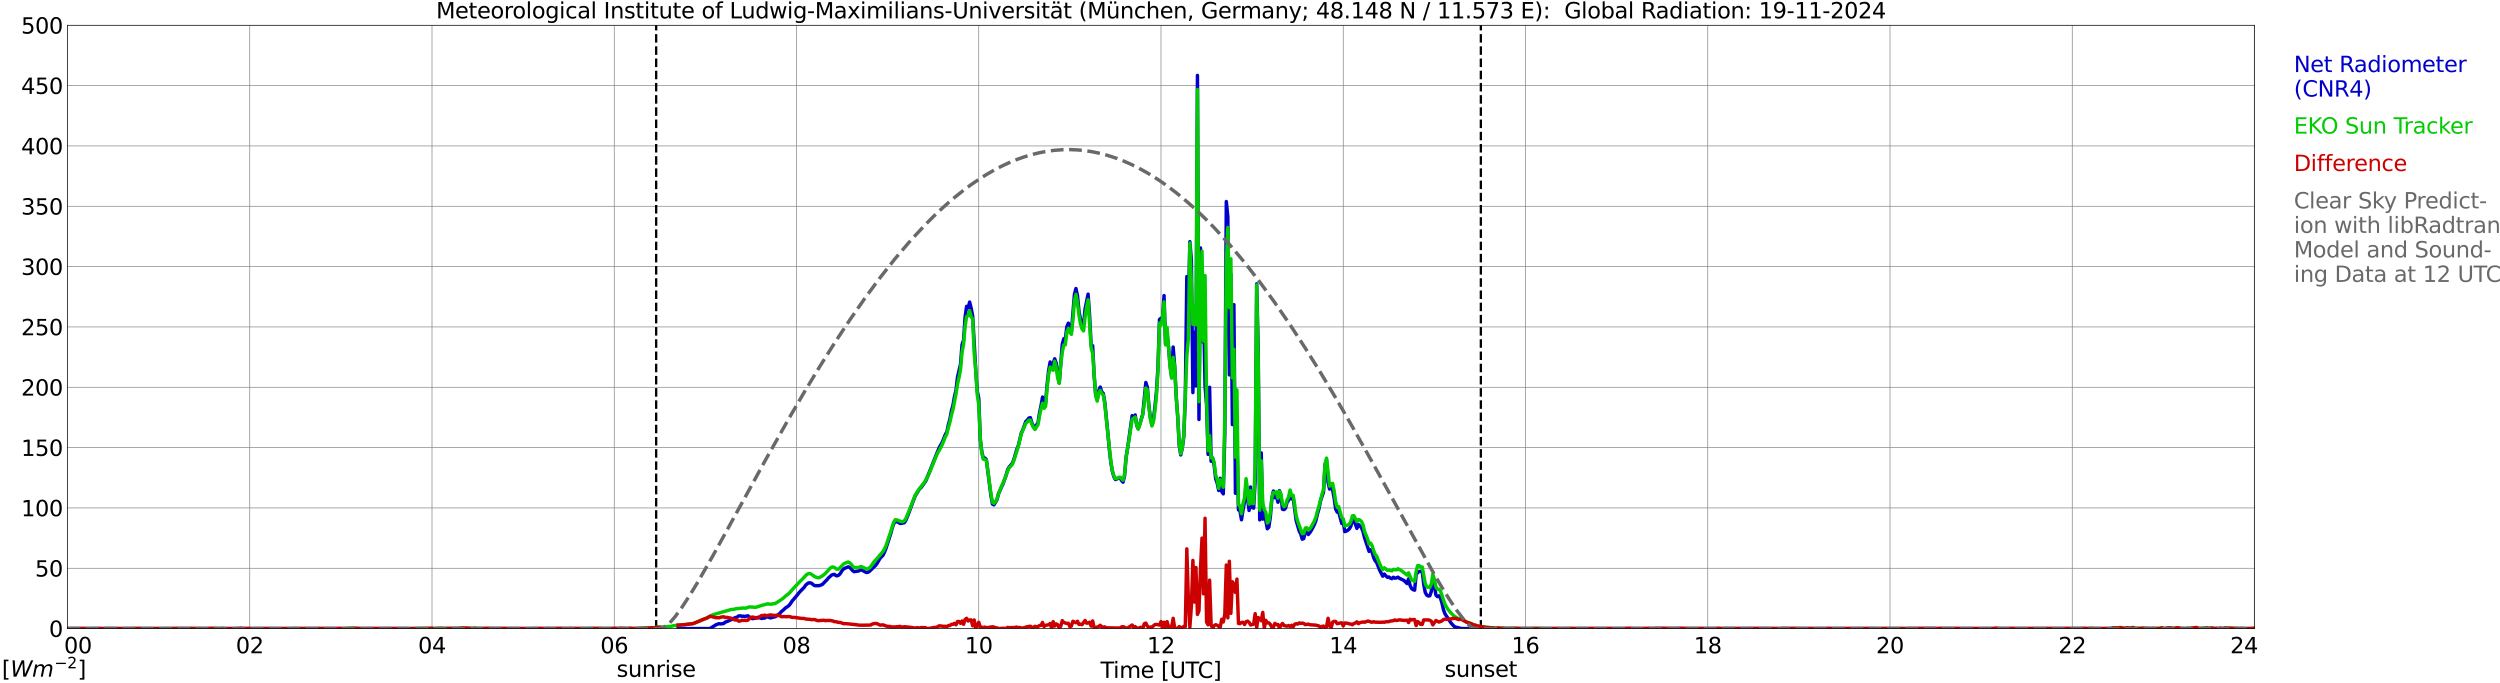 <?xml version="1.0" encoding="utf-8" standalone="no"?>
<!DOCTYPE svg PUBLIC "-//W3C//DTD SVG 1.1//EN"
  "http://www.w3.org/Graphics/SVG/1.1/DTD/svg11.dtd">
<svg xmlns:xlink="http://www.w3.org/1999/xlink" width="1085.4pt" height="296.64pt" viewBox="0 0 1085.4 296.64" xmlns="http://www.w3.org/2000/svg" version="1.1">
 <defs>
  <style type="text/css">*{stroke-linejoin: round; stroke-linecap: butt}</style>
 </defs>
 <g id="figure_1">
  <g id="patch_1">
   <path d="M 0 296.64 
L 1085.4 296.64 
L 1085.4 0 
L 0 0 
z
" style="fill: #ffffff"/>
  </g>
  <g id="axes_1">
   <g id="patch_2">
    <path d="M 29.306 272.909 
L 978.814 272.909 
L 978.814 10.976 
L 29.306 10.976 
z
" style="fill: #ffffff"/>
   </g>
   <g id="patch_3">
    <path d="M 978.814 272.909 
L 978.814 272.909 
L 978.814 10.976 
L 978.814 10.976 
z
" clip-path="url(#p86f4bec99c)" style="fill: #d3d3d3; opacity: 0.25; stroke: #d3d3d3; stroke-linejoin: miter"/>
   </g>
   <g id="matplotlib.axis_1">
    <g id="xtick_1">
     <g id="line2d_1">
      <path d="M 29.306 272.909 
L 29.306 10.976 
" clip-path="url(#p86f4bec99c)" style="fill: none; stroke: #808080; stroke-width: 0.3; stroke-linecap: square"/>
     </g>
     <g id="line2d_2"/>
     <g id="text_1">
      <!--    00 -->
      <g transform="translate(18.733 283.627) scale(0.095 -0.095)">
       <defs>
        <path id="DejaVuSans-20" transform="scale(0.016)"/>
        <path id="DejaVuSans-30" d="M 2034 4250 
Q 1547 4250 1301 3770 
Q 1056 3291 1056 2328 
Q 1056 1369 1301 889 
Q 1547 409 2034 409 
Q 2525 409 2770 889 
Q 3016 1369 3016 2328 
Q 3016 3291 2770 3770 
Q 2525 4250 2034 4250 
z
M 2034 4750 
Q 2819 4750 3233 4129 
Q 3647 3509 3647 2328 
Q 3647 1150 3233 529 
Q 2819 -91 2034 -91 
Q 1250 -91 836 529 
Q 422 1150 422 2328 
Q 422 3509 836 4129 
Q 1250 4750 2034 4750 
z
" transform="scale(0.016)"/>
       </defs>
       <use xlink:href="#DejaVuSans-20"/>
       <use xlink:href="#DejaVuSans-20" transform="translate(31.787 0)"/>
       <use xlink:href="#DejaVuSans-20" transform="translate(63.574 0)"/>
       <use xlink:href="#DejaVuSans-30" transform="translate(95.361 0)"/>
       <use xlink:href="#DejaVuSans-30" transform="translate(158.984 0)"/>
      </g>
     </g>
    </g>
    <g id="xtick_2">
     <g id="line2d_3">
      <path d="M 108.431 272.909 
L 108.431 10.976 
" clip-path="url(#p86f4bec99c)" style="fill: none; stroke: #808080; stroke-width: 0.3; stroke-linecap: square"/>
     </g>
     <g id="line2d_4"/>
     <g id="text_2">
      <!-- 02 -->
      <g transform="translate(102.387 283.627) scale(0.095 -0.095)">
       <defs>
        <path id="DejaVuSans-32" d="M 1228 531 
L 3431 531 
L 3431 0 
L 469 0 
L 469 531 
Q 828 903 1448 1529 
Q 2069 2156 2228 2338 
Q 2531 2678 2651 2914 
Q 2772 3150 2772 3378 
Q 2772 3750 2511 3984 
Q 2250 4219 1831 4219 
Q 1534 4219 1204 4116 
Q 875 4013 500 3803 
L 500 4441 
Q 881 4594 1212 4672 
Q 1544 4750 1819 4750 
Q 2544 4750 2975 4387 
Q 3406 4025 3406 3419 
Q 3406 3131 3298 2873 
Q 3191 2616 2906 2266 
Q 2828 2175 2409 1742 
Q 1991 1309 1228 531 
z
" transform="scale(0.016)"/>
       </defs>
       <use xlink:href="#DejaVuSans-30"/>
       <use xlink:href="#DejaVuSans-32" transform="translate(63.623 0)"/>
      </g>
     </g>
    </g>
    <g id="xtick_3">
     <g id="line2d_5">
      <path d="M 187.557 272.909 
L 187.557 10.976 
" clip-path="url(#p86f4bec99c)" style="fill: none; stroke: #808080; stroke-width: 0.3; stroke-linecap: square"/>
     </g>
     <g id="line2d_6"/>
     <g id="text_3">
      <!-- 04 -->
      <g transform="translate(181.513 283.627) scale(0.095 -0.095)">
       <defs>
        <path id="DejaVuSans-34" d="M 2419 4116 
L 825 1625 
L 2419 1625 
L 2419 4116 
z
M 2253 4666 
L 3047 4666 
L 3047 1625 
L 3713 1625 
L 3713 1100 
L 3047 1100 
L 3047 0 
L 2419 0 
L 2419 1100 
L 313 1100 
L 313 1709 
L 2253 4666 
z
" transform="scale(0.016)"/>
       </defs>
       <use xlink:href="#DejaVuSans-30"/>
       <use xlink:href="#DejaVuSans-34" transform="translate(63.623 0)"/>
      </g>
     </g>
    </g>
    <g id="xtick_4">
     <g id="line2d_7">
      <path d="M 266.683 272.909 
L 266.683 10.976 
" clip-path="url(#p86f4bec99c)" style="fill: none; stroke: #808080; stroke-width: 0.3; stroke-linecap: square"/>
     </g>
     <g id="line2d_8"/>
     <g id="text_4">
      <!-- 06 -->
      <g transform="translate(260.638 283.627) scale(0.095 -0.095)">
       <defs>
        <path id="DejaVuSans-36" d="M 2113 2584 
Q 1688 2584 1439 2293 
Q 1191 2003 1191 1497 
Q 1191 994 1439 701 
Q 1688 409 2113 409 
Q 2538 409 2786 701 
Q 3034 994 3034 1497 
Q 3034 2003 2786 2293 
Q 2538 2584 2113 2584 
z
M 3366 4563 
L 3366 3988 
Q 3128 4100 2886 4159 
Q 2644 4219 2406 4219 
Q 1781 4219 1451 3797 
Q 1122 3375 1075 2522 
Q 1259 2794 1537 2939 
Q 1816 3084 2150 3084 
Q 2853 3084 3261 2657 
Q 3669 2231 3669 1497 
Q 3669 778 3244 343 
Q 2819 -91 2113 -91 
Q 1303 -91 875 529 
Q 447 1150 447 2328 
Q 447 3434 972 4092 
Q 1497 4750 2381 4750 
Q 2619 4750 2861 4703 
Q 3103 4656 3366 4563 
z
" transform="scale(0.016)"/>
       </defs>
       <use xlink:href="#DejaVuSans-30"/>
       <use xlink:href="#DejaVuSans-36" transform="translate(63.623 0)"/>
      </g>
     </g>
    </g>
    <g id="xtick_5">
     <g id="line2d_9">
      <path d="M 345.808 272.909 
L 345.808 10.976 
" clip-path="url(#p86f4bec99c)" style="fill: none; stroke: #808080; stroke-width: 0.3; stroke-linecap: square"/>
     </g>
     <g id="line2d_10"/>
     <g id="text_5">
      <!-- 08 -->
      <g transform="translate(339.764 283.627) scale(0.095 -0.095)">
       <defs>
        <path id="DejaVuSans-38" d="M 2034 2216 
Q 1584 2216 1326 1975 
Q 1069 1734 1069 1313 
Q 1069 891 1326 650 
Q 1584 409 2034 409 
Q 2484 409 2743 651 
Q 3003 894 3003 1313 
Q 3003 1734 2745 1975 
Q 2488 2216 2034 2216 
z
M 1403 2484 
Q 997 2584 770 2862 
Q 544 3141 544 3541 
Q 544 4100 942 4425 
Q 1341 4750 2034 4750 
Q 2731 4750 3128 4425 
Q 3525 4100 3525 3541 
Q 3525 3141 3298 2862 
Q 3072 2584 2669 2484 
Q 3125 2378 3379 2068 
Q 3634 1759 3634 1313 
Q 3634 634 3220 271 
Q 2806 -91 2034 -91 
Q 1263 -91 848 271 
Q 434 634 434 1313 
Q 434 1759 690 2068 
Q 947 2378 1403 2484 
z
M 1172 3481 
Q 1172 3119 1398 2916 
Q 1625 2713 2034 2713 
Q 2441 2713 2670 2916 
Q 2900 3119 2900 3481 
Q 2900 3844 2670 4047 
Q 2441 4250 2034 4250 
Q 1625 4250 1398 4047 
Q 1172 3844 1172 3481 
z
" transform="scale(0.016)"/>
       </defs>
       <use xlink:href="#DejaVuSans-30"/>
       <use xlink:href="#DejaVuSans-38" transform="translate(63.623 0)"/>
      </g>
     </g>
    </g>
    <g id="xtick_6">
     <g id="line2d_11">
      <path d="M 424.934 272.909 
L 424.934 10.976 
" clip-path="url(#p86f4bec99c)" style="fill: none; stroke: #808080; stroke-width: 0.3; stroke-linecap: square"/>
     </g>
     <g id="line2d_12"/>
     <g id="text_6">
      <!-- 10 -->
      <g transform="translate(418.89 283.627) scale(0.095 -0.095)">
       <defs>
        <path id="DejaVuSans-31" d="M 794 531 
L 1825 531 
L 1825 4091 
L 703 3866 
L 703 4441 
L 1819 4666 
L 2450 4666 
L 2450 531 
L 3481 531 
L 3481 0 
L 794 0 
L 794 531 
z
" transform="scale(0.016)"/>
       </defs>
       <use xlink:href="#DejaVuSans-31"/>
       <use xlink:href="#DejaVuSans-30" transform="translate(63.623 0)"/>
      </g>
     </g>
    </g>
    <g id="xtick_7">
     <g id="line2d_13">
      <path d="M 504.06 272.909 
L 504.06 10.976 
" clip-path="url(#p86f4bec99c)" style="fill: none; stroke: #808080; stroke-width: 0.3; stroke-linecap: square"/>
     </g>
     <g id="line2d_14"/>
     <g id="text_7">
      <!-- 12 -->
      <g transform="translate(498.015 283.627) scale(0.095 -0.095)">
       <use xlink:href="#DejaVuSans-31"/>
       <use xlink:href="#DejaVuSans-32" transform="translate(63.623 0)"/>
      </g>
     </g>
    </g>
    <g id="xtick_8">
     <g id="line2d_15">
      <path d="M 583.185 272.909 
L 583.185 10.976 
" clip-path="url(#p86f4bec99c)" style="fill: none; stroke: #808080; stroke-width: 0.3; stroke-linecap: square"/>
     </g>
     <g id="line2d_16"/>
     <g id="text_8">
      <!-- 14 -->
      <g transform="translate(577.141 283.627) scale(0.095 -0.095)">
       <use xlink:href="#DejaVuSans-31"/>
       <use xlink:href="#DejaVuSans-34" transform="translate(63.623 0)"/>
      </g>
     </g>
    </g>
    <g id="xtick_9">
     <g id="line2d_17">
      <path d="M 662.311 272.909 
L 662.311 10.976 
" clip-path="url(#p86f4bec99c)" style="fill: none; stroke: #808080; stroke-width: 0.3; stroke-linecap: square"/>
     </g>
     <g id="line2d_18"/>
     <g id="text_9">
      <!-- 16 -->
      <g transform="translate(656.267 283.627) scale(0.095 -0.095)">
       <use xlink:href="#DejaVuSans-31"/>
       <use xlink:href="#DejaVuSans-36" transform="translate(63.623 0)"/>
      </g>
     </g>
    </g>
    <g id="xtick_10">
     <g id="line2d_19">
      <path d="M 741.437 272.909 
L 741.437 10.976 
" clip-path="url(#p86f4bec99c)" style="fill: none; stroke: #808080; stroke-width: 0.3; stroke-linecap: square"/>
     </g>
     <g id="line2d_20"/>
     <g id="text_10">
      <!-- 18 -->
      <g transform="translate(735.392 283.627) scale(0.095 -0.095)">
       <use xlink:href="#DejaVuSans-31"/>
       <use xlink:href="#DejaVuSans-38" transform="translate(63.623 0)"/>
      </g>
     </g>
    </g>
    <g id="xtick_11">
     <g id="line2d_21">
      <path d="M 820.562 272.909 
L 820.562 10.976 
" clip-path="url(#p86f4bec99c)" style="fill: none; stroke: #808080; stroke-width: 0.3; stroke-linecap: square"/>
     </g>
     <g id="line2d_22"/>
     <g id="text_11">
      <!-- 20 -->
      <g transform="translate(814.518 283.627) scale(0.095 -0.095)">
       <use xlink:href="#DejaVuSans-32"/>
       <use xlink:href="#DejaVuSans-30" transform="translate(63.623 0)"/>
      </g>
     </g>
    </g>
    <g id="xtick_12">
     <g id="line2d_23">
      <path d="M 899.688 272.909 
L 899.688 10.976 
" clip-path="url(#p86f4bec99c)" style="fill: none; stroke: #808080; stroke-width: 0.3; stroke-linecap: square"/>
     </g>
     <g id="line2d_24"/>
     <g id="text_12">
      <!-- 22 -->
      <g transform="translate(893.644 283.627) scale(0.095 -0.095)">
       <use xlink:href="#DejaVuSans-32"/>
       <use xlink:href="#DejaVuSans-32" transform="translate(63.623 0)"/>
      </g>
     </g>
    </g>
    <g id="xtick_13">
     <g id="line2d_25">
      <path d="M 978.814 272.909 
L 978.814 10.976 
" clip-path="url(#p86f4bec99c)" style="fill: none; stroke: #808080; stroke-width: 0.3; stroke-linecap: square"/>
     </g>
     <g id="line2d_26"/>
     <g id="text_13">
      <!-- 24    -->
      <g transform="translate(968.241 283.627) scale(0.095 -0.095)">
       <use xlink:href="#DejaVuSans-32"/>
       <use xlink:href="#DejaVuSans-34" transform="translate(63.623 0)"/>
       <use xlink:href="#DejaVuSans-20" transform="translate(127.246 0)"/>
       <use xlink:href="#DejaVuSans-20" transform="translate(159.033 0)"/>
       <use xlink:href="#DejaVuSans-20" transform="translate(190.82 0)"/>
      </g>
     </g>
    </g>
    <g id="text_14">
     <!-- Time [UTC] -->
     <g transform="translate(477.806 294.322) scale(0.095 -0.095)">
      <defs>
       <path id="DejaVuSans-54" d="M -19 4666 
L 3928 4666 
L 3928 4134 
L 2272 4134 
L 2272 0 
L 1638 0 
L 1638 4134 
L -19 4134 
L -19 4666 
z
" transform="scale(0.016)"/>
       <path id="DejaVuSans-69" d="M 603 3500 
L 1178 3500 
L 1178 0 
L 603 0 
L 603 3500 
z
M 603 4863 
L 1178 4863 
L 1178 4134 
L 603 4134 
L 603 4863 
z
" transform="scale(0.016)"/>
       <path id="DejaVuSans-6d" d="M 3328 2828 
Q 3544 3216 3844 3400 
Q 4144 3584 4550 3584 
Q 5097 3584 5394 3201 
Q 5691 2819 5691 2113 
L 5691 0 
L 5113 0 
L 5113 2094 
Q 5113 2597 4934 2840 
Q 4756 3084 4391 3084 
Q 3944 3084 3684 2787 
Q 3425 2491 3425 1978 
L 3425 0 
L 2847 0 
L 2847 2094 
Q 2847 2600 2669 2842 
Q 2491 3084 2119 3084 
Q 1678 3084 1418 2786 
Q 1159 2488 1159 1978 
L 1159 0 
L 581 0 
L 581 3500 
L 1159 3500 
L 1159 2956 
Q 1356 3278 1631 3431 
Q 1906 3584 2284 3584 
Q 2666 3584 2933 3390 
Q 3200 3197 3328 2828 
z
" transform="scale(0.016)"/>
       <path id="DejaVuSans-65" d="M 3597 1894 
L 3597 1613 
L 953 1613 
Q 991 1019 1311 708 
Q 1631 397 2203 397 
Q 2534 397 2845 478 
Q 3156 559 3463 722 
L 3463 178 
Q 3153 47 2828 -22 
Q 2503 -91 2169 -91 
Q 1331 -91 842 396 
Q 353 884 353 1716 
Q 353 2575 817 3079 
Q 1281 3584 2069 3584 
Q 2775 3584 3186 3129 
Q 3597 2675 3597 1894 
z
M 3022 2063 
Q 3016 2534 2758 2815 
Q 2500 3097 2075 3097 
Q 1594 3097 1305 2825 
Q 1016 2553 972 2059 
L 3022 2063 
z
" transform="scale(0.016)"/>
       <path id="DejaVuSans-5b" d="M 550 4863 
L 1875 4863 
L 1875 4416 
L 1125 4416 
L 1125 -397 
L 1875 -397 
L 1875 -844 
L 550 -844 
L 550 4863 
z
" transform="scale(0.016)"/>
       <path id="DejaVuSans-55" d="M 556 4666 
L 1191 4666 
L 1191 1831 
Q 1191 1081 1462 751 
Q 1734 422 2344 422 
Q 2950 422 3222 751 
Q 3494 1081 3494 1831 
L 3494 4666 
L 4128 4666 
L 4128 1753 
Q 4128 841 3676 375 
Q 3225 -91 2344 -91 
Q 1459 -91 1007 375 
Q 556 841 556 1753 
L 556 4666 
z
" transform="scale(0.016)"/>
       <path id="DejaVuSans-43" d="M 4122 4306 
L 4122 3641 
Q 3803 3938 3442 4084 
Q 3081 4231 2675 4231 
Q 1875 4231 1450 3742 
Q 1025 3253 1025 2328 
Q 1025 1406 1450 917 
Q 1875 428 2675 428 
Q 3081 428 3442 575 
Q 3803 722 4122 1019 
L 4122 359 
Q 3791 134 3420 21 
Q 3050 -91 2638 -91 
Q 1578 -91 968 557 
Q 359 1206 359 2328 
Q 359 3453 968 4101 
Q 1578 4750 2638 4750 
Q 3056 4750 3426 4639 
Q 3797 4528 4122 4306 
z
" transform="scale(0.016)"/>
       <path id="DejaVuSans-5d" d="M 1947 4863 
L 1947 -844 
L 622 -844 
L 622 -397 
L 1369 -397 
L 1369 4416 
L 622 4416 
L 622 4863 
L 1947 4863 
z
" transform="scale(0.016)"/>
      </defs>
      <use xlink:href="#DejaVuSans-54"/>
      <use xlink:href="#DejaVuSans-69" transform="translate(57.959 0)"/>
      <use xlink:href="#DejaVuSans-6d" transform="translate(85.742 0)"/>
      <use xlink:href="#DejaVuSans-65" transform="translate(183.154 0)"/>
      <use xlink:href="#DejaVuSans-20" transform="translate(244.678 0)"/>
      <use xlink:href="#DejaVuSans-5b" transform="translate(276.465 0)"/>
      <use xlink:href="#DejaVuSans-55" transform="translate(315.479 0)"/>
      <use xlink:href="#DejaVuSans-54" transform="translate(388.672 0)"/>
      <use xlink:href="#DejaVuSans-43" transform="translate(443.881 0)"/>
      <use xlink:href="#DejaVuSans-5d" transform="translate(513.705 0)"/>
     </g>
    </g>
   </g>
   <g id="matplotlib.axis_2">
    <g id="ytick_1">
     <g id="line2d_27">
      <path d="M 29.306 272.909 
L 978.814 272.909 
" clip-path="url(#p86f4bec99c)" style="fill: none; stroke: #808080; stroke-width: 0.3; stroke-linecap: square"/>
     </g>
     <g id="line2d_28"/>
     <g id="text_15">
      <!-- 0 -->
      <g transform="translate(21.261 276.518) scale(0.095 -0.095)">
       <use xlink:href="#DejaVuSans-30"/>
      </g>
     </g>
    </g>
    <g id="ytick_2">
     <g id="line2d_29">
      <path d="M 29.306 246.715 
L 978.814 246.715 
" clip-path="url(#p86f4bec99c)" style="fill: none; stroke: #808080; stroke-width: 0.3; stroke-linecap: square"/>
     </g>
     <g id="line2d_30"/>
     <g id="text_16">
      <!-- 50 -->
      <g transform="translate(15.217 250.325) scale(0.095 -0.095)">
       <defs>
        <path id="DejaVuSans-35" d="M 691 4666 
L 3169 4666 
L 3169 4134 
L 1269 4134 
L 1269 2991 
Q 1406 3038 1543 3061 
Q 1681 3084 1819 3084 
Q 2600 3084 3056 2656 
Q 3513 2228 3513 1497 
Q 3513 744 3044 326 
Q 2575 -91 1722 -91 
Q 1428 -91 1123 -41 
Q 819 9 494 109 
L 494 744 
Q 775 591 1075 516 
Q 1375 441 1709 441 
Q 2250 441 2565 725 
Q 2881 1009 2881 1497 
Q 2881 1984 2565 2268 
Q 2250 2553 1709 2553 
Q 1456 2553 1204 2497 
Q 953 2441 691 2322 
L 691 4666 
z
" transform="scale(0.016)"/>
       </defs>
       <use xlink:href="#DejaVuSans-35"/>
       <use xlink:href="#DejaVuSans-30" transform="translate(63.623 0)"/>
      </g>
     </g>
    </g>
    <g id="ytick_3">
     <g id="line2d_31">
      <path d="M 29.306 220.522 
L 978.814 220.522 
" clip-path="url(#p86f4bec99c)" style="fill: none; stroke: #808080; stroke-width: 0.3; stroke-linecap: square"/>
     </g>
     <g id="line2d_32"/>
     <g id="text_17">
      <!-- 100 -->
      <g transform="translate(9.173 224.131) scale(0.095 -0.095)">
       <use xlink:href="#DejaVuSans-31"/>
       <use xlink:href="#DejaVuSans-30" transform="translate(63.623 0)"/>
       <use xlink:href="#DejaVuSans-30" transform="translate(127.246 0)"/>
      </g>
     </g>
    </g>
    <g id="ytick_4">
     <g id="line2d_33">
      <path d="M 29.306 194.329 
L 978.814 194.329 
" clip-path="url(#p86f4bec99c)" style="fill: none; stroke: #808080; stroke-width: 0.3; stroke-linecap: square"/>
     </g>
     <g id="line2d_34"/>
     <g id="text_18">
      <!-- 150 -->
      <g transform="translate(9.173 197.938) scale(0.095 -0.095)">
       <use xlink:href="#DejaVuSans-31"/>
       <use xlink:href="#DejaVuSans-35" transform="translate(63.623 0)"/>
       <use xlink:href="#DejaVuSans-30" transform="translate(127.246 0)"/>
      </g>
     </g>
    </g>
    <g id="ytick_5">
     <g id="line2d_35">
      <path d="M 29.306 168.136 
L 978.814 168.136 
" clip-path="url(#p86f4bec99c)" style="fill: none; stroke: #808080; stroke-width: 0.3; stroke-linecap: square"/>
     </g>
     <g id="line2d_36"/>
     <g id="text_19">
      <!-- 200 -->
      <g transform="translate(9.173 171.745) scale(0.095 -0.095)">
       <use xlink:href="#DejaVuSans-32"/>
       <use xlink:href="#DejaVuSans-30" transform="translate(63.623 0)"/>
       <use xlink:href="#DejaVuSans-30" transform="translate(127.246 0)"/>
      </g>
     </g>
    </g>
    <g id="ytick_6">
     <g id="line2d_37">
      <path d="M 29.306 141.942 
L 978.814 141.942 
" clip-path="url(#p86f4bec99c)" style="fill: none; stroke: #808080; stroke-width: 0.3; stroke-linecap: square"/>
     </g>
     <g id="line2d_38"/>
     <g id="text_20">
      <!-- 250 -->
      <g transform="translate(9.173 145.551) scale(0.095 -0.095)">
       <use xlink:href="#DejaVuSans-32"/>
       <use xlink:href="#DejaVuSans-35" transform="translate(63.623 0)"/>
       <use xlink:href="#DejaVuSans-30" transform="translate(127.246 0)"/>
      </g>
     </g>
    </g>
    <g id="ytick_7">
     <g id="line2d_39">
      <path d="M 29.306 115.749 
L 978.814 115.749 
" clip-path="url(#p86f4bec99c)" style="fill: none; stroke: #808080; stroke-width: 0.3; stroke-linecap: square"/>
     </g>
     <g id="line2d_40"/>
     <g id="text_21">
      <!-- 300 -->
      <g transform="translate(9.173 119.358) scale(0.095 -0.095)">
       <defs>
        <path id="DejaVuSans-33" d="M 2597 2516 
Q 3050 2419 3304 2112 
Q 3559 1806 3559 1356 
Q 3559 666 3084 287 
Q 2609 -91 1734 -91 
Q 1441 -91 1130 -33 
Q 819 25 488 141 
L 488 750 
Q 750 597 1062 519 
Q 1375 441 1716 441 
Q 2309 441 2620 675 
Q 2931 909 2931 1356 
Q 2931 1769 2642 2001 
Q 2353 2234 1838 2234 
L 1294 2234 
L 1294 2753 
L 1863 2753 
Q 2328 2753 2575 2939 
Q 2822 3125 2822 3475 
Q 2822 3834 2567 4026 
Q 2313 4219 1838 4219 
Q 1578 4219 1281 4162 
Q 984 4106 628 3988 
L 628 4550 
Q 988 4650 1302 4700 
Q 1616 4750 1894 4750 
Q 2613 4750 3031 4423 
Q 3450 4097 3450 3541 
Q 3450 3153 3228 2886 
Q 3006 2619 2597 2516 
z
" transform="scale(0.016)"/>
       </defs>
       <use xlink:href="#DejaVuSans-33"/>
       <use xlink:href="#DejaVuSans-30" transform="translate(63.623 0)"/>
       <use xlink:href="#DejaVuSans-30" transform="translate(127.246 0)"/>
      </g>
     </g>
    </g>
    <g id="ytick_8">
     <g id="line2d_41">
      <path d="M 29.306 89.556 
L 978.814 89.556 
" clip-path="url(#p86f4bec99c)" style="fill: none; stroke: #808080; stroke-width: 0.3; stroke-linecap: square"/>
     </g>
     <g id="line2d_42"/>
     <g id="text_22">
      <!-- 350 -->
      <g transform="translate(9.173 93.165) scale(0.095 -0.095)">
       <use xlink:href="#DejaVuSans-33"/>
       <use xlink:href="#DejaVuSans-35" transform="translate(63.623 0)"/>
       <use xlink:href="#DejaVuSans-30" transform="translate(127.246 0)"/>
      </g>
     </g>
    </g>
    <g id="ytick_9">
     <g id="line2d_43">
      <path d="M 29.306 63.362 
L 978.814 63.362 
" clip-path="url(#p86f4bec99c)" style="fill: none; stroke: #808080; stroke-width: 0.3; stroke-linecap: square"/>
     </g>
     <g id="line2d_44"/>
     <g id="text_23">
      <!-- 400 -->
      <g transform="translate(9.173 66.972) scale(0.095 -0.095)">
       <use xlink:href="#DejaVuSans-34"/>
       <use xlink:href="#DejaVuSans-30" transform="translate(63.623 0)"/>
       <use xlink:href="#DejaVuSans-30" transform="translate(127.246 0)"/>
      </g>
     </g>
    </g>
    <g id="ytick_10">
     <g id="line2d_45">
      <path d="M 29.306 37.169 
L 978.814 37.169 
" clip-path="url(#p86f4bec99c)" style="fill: none; stroke: #808080; stroke-width: 0.3; stroke-linecap: square"/>
     </g>
     <g id="line2d_46"/>
     <g id="text_24">
      <!-- 450 -->
      <g transform="translate(9.173 40.778) scale(0.095 -0.095)">
       <use xlink:href="#DejaVuSans-34"/>
       <use xlink:href="#DejaVuSans-35" transform="translate(63.623 0)"/>
       <use xlink:href="#DejaVuSans-30" transform="translate(127.246 0)"/>
      </g>
     </g>
    </g>
    <g id="ytick_11">
     <g id="line2d_47">
      <path d="M 29.306 10.976 
L 978.814 10.976 
" clip-path="url(#p86f4bec99c)" style="fill: none; stroke: #808080; stroke-width: 0.3; stroke-linecap: square"/>
     </g>
     <g id="line2d_48"/>
     <g id="text_25">
      <!-- 500 -->
      <g transform="translate(9.173 14.585) scale(0.095 -0.095)">
       <use xlink:href="#DejaVuSans-35"/>
       <use xlink:href="#DejaVuSans-30" transform="translate(63.623 0)"/>
       <use xlink:href="#DejaVuSans-30" transform="translate(127.246 0)"/>
      </g>
     </g>
    </g>
   </g>
   <g id="line2d_49">
    <path d="M 284.882 272.909 
L 284.882 10.976 
" clip-path="url(#p86f4bec99c)" style="fill: none; stroke-dasharray: 3.7,1.6; stroke-dashoffset: 0; stroke: #000000"/>
   </g>
   <g id="line2d_50">
    <path d="M 642.925 272.909 
L 642.925 10.976 
" clip-path="url(#p86f4bec99c)" style="fill: none; stroke-dasharray: 3.7,1.6; stroke-dashoffset: 0; stroke: #000000"/>
   </g>
   <g id="line2d_51">
    <path d="M 29.306 272.909 
L 286.464 272.909 
M 294.377 272.909 
L 308.224 272.909 
L 310.861 271.248 
L 312.18 270.761 
L 312.839 270.881 
L 314.158 270.719 
L 314.818 270.153 
L 316.136 269.629 
L 318.114 268.734 
L 318.774 268.33 
L 320.093 267.885 
L 320.752 267.398 
L 321.411 267.356 
L 322.071 267.56 
L 322.73 267.518 
L 323.39 267.644 
L 324.708 267.356 
L 326.027 268.372 
L 326.686 268.613 
L 328.005 268.372 
L 328.665 268.089 
L 329.324 268.005 
L 330.643 268.535 
L 331.302 268.372 
L 331.961 268.372 
L 332.621 267.885 
L 333.28 267.843 
L 334.599 268.288 
L 335.258 268.047 
L 336.577 267.764 
L 338.555 266.387 
L 339.215 265.533 
L 339.874 265.051 
L 341.193 263.794 
L 341.852 263.427 
L 342.512 262.903 
L 343.171 262.091 
L 343.83 261.038 
L 345.808 258.728 
L 347.127 257.067 
L 349.105 255.04 
L 349.765 254.071 
L 350.424 253.463 
L 351.083 253.054 
L 351.743 253.054 
L 352.402 253.259 
L 353.062 253.866 
L 353.721 254.27 
L 355.699 254.27 
L 357.018 253.746 
L 358.337 252.41 
L 358.996 251.76 
L 359.655 250.948 
L 360.974 249.733 
L 361.634 249.45 
L 362.293 249.371 
L 362.952 249.937 
L 363.612 249.979 
L 364.271 249.612 
L 364.93 248.842 
L 365.59 247.748 
L 366.249 246.977 
L 368.227 246.087 
L 368.887 246.37 
L 369.546 246.977 
L 370.206 247.789 
L 370.865 248.193 
L 372.843 247.868 
L 373.502 247.507 
L 374.162 247.507 
L 376.14 248.559 
L 376.799 248.476 
L 377.459 248.072 
L 380.096 245.521 
L 380.756 244.667 
L 382.074 242.399 
L 383.393 241.021 
L 384.053 239.607 
L 384.712 237.904 
L 386.69 231.785 
L 387.349 229.355 
L 388.009 227.453 
L 388.668 226.358 
L 389.987 226.72 
L 390.646 227.207 
L 391.306 227.249 
L 392.624 226.924 
L 393.284 225.913 
L 394.603 222.628 
L 397.24 215.498 
L 399.218 212.256 
L 399.878 211.69 
L 401.856 208.976 
L 404.493 202.491 
L 406.471 197.467 
L 407.79 194.308 
L 409.109 191.961 
L 410.428 188.634 
L 411.087 187.545 
L 411.746 184.302 
L 412.406 181.992 
L 413.065 178.388 
L 413.725 175.994 
L 414.384 172.227 
L 415.043 169.471 
L 415.703 163.761 
L 417.022 158.13 
L 417.681 149.58 
L 418.34 147.715 
L 419 137.709 
L 419.659 133.01 
L 420.318 133.697 
L 420.978 131.145 
L 421.637 133.817 
L 422.297 137.264 
L 423.615 160.519 
L 424.275 169.88 
L 424.934 172.877 
L 425.593 190.782 
L 426.253 196.052 
L 426.912 198.928 
L 427.572 198.845 
L 428.231 199.494 
L 430.209 215.132 
L 430.869 218.82 
L 431.528 219.186 
L 432.847 216.955 
L 433.506 214.362 
L 435.484 210.029 
L 436.803 206.383 
L 437.462 203.994 
L 438.122 202.779 
L 439.44 201.239 
L 440.1 199.735 
L 441.419 195.198 
L 442.078 193.58 
L 443.397 188.069 
L 444.056 186.612 
L 445.375 182.966 
L 446.034 182.395 
L 446.694 181.505 
L 447.353 181.342 
L 448.012 183.652 
L 448.672 185.072 
L 449.331 185.476 
L 450.65 183.574 
L 451.309 179.278 
L 451.969 176.156 
L 452.628 172.389 
L 453.287 176.402 
L 453.947 175.024 
L 454.606 166.999 
L 455.266 160.922 
L 455.925 157.155 
L 456.584 160.398 
L 457.244 157.763 
L 457.903 155.778 
L 458.563 157.643 
L 459.222 162.583 
L 459.881 166.234 
L 461.2 149.418 
L 461.859 147.066 
L 462.519 147.312 
L 463.178 141.879 
L 463.838 140.303 
L 464.497 143.54 
L 465.156 144.027 
L 466.475 127.824 
L 467.134 125.268 
L 467.794 128.348 
L 468.453 135.074 
L 469.113 138.679 
L 469.772 141.109 
L 470.431 141.031 
L 471.091 134.1 
L 472.409 127.704 
L 473.069 137.144 
L 473.728 149.984 
L 474.388 150.104 
L 475.047 163.274 
L 475.706 171.457 
L 476.366 173.484 
L 477.025 169.555 
L 477.685 168.057 
L 478.344 170.121 
L 479.003 170.849 
L 479.663 174.742 
L 480.981 187.948 
L 481.641 195.282 
L 482.3 200.956 
L 482.96 204.722 
L 483.619 207.033 
L 484.278 208.206 
L 484.938 207.923 
L 485.597 207.478 
L 486.256 207.394 
L 486.916 208.609 
L 487.575 209.338 
L 488.235 206.624 
L 488.894 198.483 
L 489.553 194.633 
L 491.532 180.452 
L 492.191 181.143 
L 492.85 180.169 
L 493.51 184.664 
L 494.169 186.125 
L 494.828 184.14 
L 496.147 179.844 
L 497.466 166.072 
L 498.125 168.057 
L 498.785 175.994 
L 499.444 181.306 
L 500.103 184.344 
L 500.763 181.992 
L 501.422 176.601 
L 502.082 170.042 
L 502.741 159.382 
L 503.4 138.72 
L 504.06 138.155 
L 504.719 138.233 
L 505.379 128.348 
L 506.038 149.297 
L 506.697 145.164 
L 507.357 150.916 
L 508.016 158.695 
L 508.675 163.599 
L 509.335 150.675 
L 509.994 158.9 
L 510.654 172.023 
L 511.313 180.897 
L 511.972 193.417 
L 512.632 197.509 
L 513.291 194.554 
L 513.95 189.651 
L 514.61 172.552 
L 515.269 120.087 
L 515.929 134.388 
L 516.588 104.931 
L 517.247 112.993 
L 517.907 170.446 
L 518.566 144.232 
L 519.226 167.528 
L 519.885 32.732 
L 520.544 182.112 
L 521.204 107.645 
L 521.863 148.365 
L 522.522 133.01 
L 523.182 167.57 
L 523.841 175.794 
L 524.501 197.268 
L 525.16 168.136 
L 525.819 200.264 
L 526.479 198.887 
L 527.138 202.045 
L 527.797 207.881 
L 528.457 209.746 
L 529.116 212.947 
L 529.776 207.677 
L 530.435 213.471 
L 531.094 214.403 
L 531.754 188.315 
L 532.413 87.507 
L 533.073 94.113 
L 533.732 162.745 
L 534.391 118.992 
L 535.051 184.344 
L 535.71 132.277 
L 536.369 214.162 
L 537.029 190.782 
L 537.688 221.334 
L 538.348 221.816 
L 539.007 225.667 
L 539.666 221.413 
L 540.326 217.887 
L 540.985 210.799 
L 542.304 221.617 
L 542.963 211.449 
L 543.623 220.36 
L 544.282 220.601 
L 544.941 208.693 
L 545.601 123.245 
L 546.26 151.728 
L 546.919 225.708 
L 547.579 196.618 
L 548.238 225.384 
L 548.898 221.455 
L 549.557 225.949 
L 550.216 229.559 
L 550.876 228.867 
L 551.535 224.331 
L 552.195 216.473 
L 552.854 213.188 
L 553.513 216.106 
L 554.173 215.257 
L 554.832 218.05 
L 555.491 213.026 
L 556.151 215.781 
L 556.81 221.088 
L 557.47 221.25 
L 558.129 220.643 
L 558.788 218.05 
L 559.448 217.243 
L 560.107 213.633 
L 560.766 216.593 
L 561.426 215.823 
L 562.745 226.033 
L 564.063 230.528 
L 564.723 231.827 
L 565.382 234.096 
L 566.042 233.813 
L 566.701 231.015 
L 567.36 230.973 
L 568.02 232.068 
L 568.679 231.256 
L 569.338 230.245 
L 570.657 227.736 
L 571.317 225.991 
L 571.976 223.157 
L 572.635 220.926 
L 573.295 217.562 
L 574.613 213.675 
L 575.273 201.804 
L 575.932 199.698 
L 576.592 209.463 
L 577.251 212.339 
L 577.91 210.108 
L 578.57 212.664 
L 579.229 216.268 
L 579.889 220.967 
L 580.548 222.345 
L 581.207 222.267 
L 582.526 227.249 
L 583.185 226.437 
L 583.845 230.811 
L 584.504 230.57 
L 585.164 230.203 
L 585.823 229.637 
L 586.482 228.464 
L 587.142 225.625 
L 587.801 226.112 
L 588.46 227.573 
L 589.12 229.396 
L 589.779 227.694 
L 591.098 229.114 
L 591.757 230.732 
L 592.417 233.404 
L 594.395 239.402 
L 595.054 238.674 
L 595.714 239.685 
L 596.373 242.074 
L 597.032 243.452 
L 597.692 244.222 
L 599.011 247.585 
L 600.329 250.142 
L 600.989 249.246 
L 602.307 250.624 
L 602.967 250.503 
L 603.626 250.99 
L 604.286 251.231 
L 604.945 250.624 
L 605.604 251.032 
L 606.264 250.906 
L 606.923 250.587 
L 607.582 251.069 
L 608.901 251.677 
L 609.561 252.043 
L 610.879 253.342 
L 611.539 251.315 
L 612.198 254.191 
L 612.858 255.527 
L 613.517 256.014 
L 614.176 256.218 
L 614.836 249.371 
L 615.495 248.601 
L 616.154 248.114 
L 617.473 247.952 
L 618.133 253.824 
L 618.792 257.229 
L 619.451 258.403 
L 620.111 258.77 
L 620.77 258.649 
L 621.429 256.784 
L 622.089 250.948 
L 622.748 254.071 
L 623.408 258.324 
L 624.067 259.011 
L 624.726 258.686 
L 625.386 259.66 
L 626.045 261.85 
L 626.705 264.763 
L 627.364 266.507 
L 630.001 270.52 
L 631.32 271.934 
L 631.98 272.343 
L 632.639 272.38 
L 633.958 272.788 
L 635.276 272.909 
L 978.154 272.909 
L 978.154 272.909 
" clip-path="url(#p86f4bec99c)" style="fill: none; stroke: #0000cc; stroke-width: 1.5; stroke-linecap: square"/>
   </g>
   <g id="line2d_52">
    <path d="M 28.646 272.917 
L 30.625 273.056 
L 31.943 272.925 
L 39.197 272.909 
L 40.515 272.93 
L 41.175 272.878 
L 41.834 272.94 
L 43.153 272.901 
L 44.472 273.015 
L 45.79 272.891 
L 46.45 272.838 
L 48.428 272.933 
L 50.406 272.904 
L 82.056 272.927 
L 83.375 272.906 
L 84.694 272.911 
L 86.013 272.882 
L 89.309 272.957 
L 92.606 272.836 
L 95.244 272.927 
L 96.563 272.851 
L 98.541 272.972 
L 101.178 272.962 
L 103.156 272.993 
L 105.135 272.994 
L 107.113 272.961 
L 109.091 272.979 
L 110.41 272.955 
L 115.025 272.938 
L 125.575 272.917 
L 126.235 272.963 
L 126.894 272.89 
L 128.213 272.946 
L 129.532 272.952 
L 132.169 272.943 
L 134.807 272.976 
L 147.994 272.963 
L 149.313 272.918 
L 151.951 272.8 
L 153.269 272.773 
L 156.566 272.905 
L 157.885 272.951 
L 160.523 272.982 
L 186.898 272.868 
L 187.557 272.798 
L 188.216 272.905 
L 191.513 272.821 
L 192.832 272.874 
L 194.151 272.861 
L 196.129 272.862 
L 197.448 272.864 
L 199.426 272.808 
L 200.745 272.658 
L 205.36 272.869 
L 206.02 272.769 
L 207.339 272.875 
L 213.932 272.98 
L 221.186 272.894 
L 222.504 272.936 
L 227.12 273.032 
L 228.439 272.973 
L 230.417 272.953 
L 231.736 272.894 
L 233.714 272.876 
L 234.373 273.009 
L 238.989 272.919 
L 240.967 272.985 
L 243.604 272.987 
L 246.901 272.96 
L 247.561 273.025 
L 249.539 272.961 
L 254.814 272.877 
L 256.792 272.888 
L 258.111 272.883 
L 259.43 272.908 
L 260.748 272.833 
L 262.067 272.931 
L 264.705 272.913 
L 266.023 272.916 
L 267.342 273.044 
L 268.002 272.943 
L 269.32 273.094 
L 272.617 272.975 
L 273.277 273.086 
L 275.914 272.869 
L 277.892 272.854 
L 279.87 272.742 
L 282.508 272.634 
L 283.827 272.565 
L 285.145 272.316 
L 288.442 272.348 
L 289.102 272.134 
L 290.42 271.969 
L 291.08 272.01 
L 292.399 271.654 
L 295.696 271.318 
L 297.674 271.155 
L 300.971 270.723 
L 302.289 270.197 
L 305.586 268.802 
L 306.905 268.335 
L 308.883 267.227 
L 309.543 266.889 
L 317.455 264.629 
L 318.774 264.508 
L 319.433 264.296 
L 322.73 263.979 
L 323.39 264.047 
L 324.049 263.966 
L 325.368 263.49 
L 326.686 263.586 
L 328.005 263.67 
L 329.324 263.297 
L 330.643 262.862 
L 331.961 262.524 
L 333.28 262.156 
L 334.599 262.339 
L 336.577 262.006 
L 337.896 261.21 
L 339.874 259.854 
L 341.193 258.653 
L 342.512 257.683 
L 344.49 255.433 
L 347.787 251.969 
L 348.446 251.385 
L 349.765 249.908 
L 350.424 249.349 
L 351.083 248.971 
L 351.743 249.049 
L 352.402 249.403 
L 353.721 250.372 
L 355.04 250.84 
L 355.699 250.778 
L 357.018 250.028 
L 358.337 248.985 
L 360.315 246.787 
L 360.974 246.282 
L 361.634 246.162 
L 362.293 246.365 
L 362.952 246.926 
L 363.612 247.195 
L 364.271 246.917 
L 366.249 244.839 
L 367.568 244.21 
L 368.227 244.018 
L 368.887 244.312 
L 369.546 244.941 
L 370.206 245.857 
L 370.865 246.395 
L 372.843 246.365 
L 373.502 246.06 
L 374.162 246.039 
L 376.14 247.04 
L 376.799 246.962 
L 377.459 246.553 
L 378.118 245.888 
L 379.437 243.941 
L 380.756 242.502 
L 382.734 240.161 
L 383.393 239.403 
L 384.053 238.271 
L 384.712 236.783 
L 386.69 230.9 
L 388.009 226.729 
L 388.668 225.659 
L 389.328 225.694 
L 391.306 226.489 
L 391.965 226.474 
L 392.624 226.112 
L 393.284 225.143 
L 394.603 222.022 
L 397.24 215.251 
L 398.559 213.067 
L 399.878 211.237 
L 401.196 209.647 
L 402.515 207.408 
L 403.175 206.101 
L 406.471 198.004 
L 407.131 196.577 
L 408.45 194.325 
L 409.109 192.93 
L 410.428 189.649 
L 411.087 188.387 
L 411.746 185.569 
L 412.406 183.324 
L 413.065 180.254 
L 413.725 177.852 
L 415.043 171.132 
L 415.703 166.823 
L 416.362 163.919 
L 417.022 160.412 
L 417.681 152.862 
L 418.34 149.597 
L 419 141.699 
L 419.659 137.468 
L 420.318 137.002 
L 420.978 134.924 
L 421.637 137.553 
L 422.297 138.482 
L 422.956 153.402 
L 423.615 160.454 
L 424.275 171.359 
L 424.934 175.613 
L 425.593 190.142 
L 426.253 196.672 
L 426.912 199.376 
L 427.572 199.502 
L 428.231 199.821 
L 428.89 204.308 
L 430.209 214.333 
L 430.869 218.026 
L 431.528 218.525 
L 432.187 217.744 
L 432.847 216.631 
L 433.506 214.35 
L 436.803 206.448 
L 437.462 204.5 
L 438.122 203.157 
L 439.44 201.695 
L 440.1 200.138 
L 442.078 193.963 
L 443.397 188.349 
L 445.375 183.756 
L 446.034 183.226 
L 446.694 182.451 
L 447.353 182.368 
L 448.012 184.236 
L 448.672 185.553 
L 449.331 186.463 
L 450.65 184.414 
L 451.309 180.64 
L 451.969 177.552 
L 452.628 175.064 
L 453.287 177.266 
L 453.947 176.454 
L 454.606 168.587 
L 455.266 162.57 
L 455.925 159.373 
L 456.584 160.328 
L 457.244 160.756 
L 457.903 156.872 
L 458.563 159.681 
L 459.222 164.252 
L 459.881 166.445 
L 460.541 158.258 
L 461.2 152.861 
L 461.859 149.783 
L 462.519 149.718 
L 463.178 144.14 
L 463.838 142.585 
L 464.497 144.369 
L 465.156 145.149 
L 465.816 138.942 
L 466.475 130.724 
L 467.134 127.811 
L 467.794 131.534 
L 468.453 136.884 
L 469.113 140.622 
L 469.772 142.802 
L 470.431 143.666 
L 471.091 137.628 
L 471.75 133.328 
L 472.409 130.146 
L 473.728 151.072 
L 474.388 153.439 
L 475.706 171.851 
L 476.366 174.159 
L 477.025 170.509 
L 477.685 169.487 
L 478.344 170.84 
L 479.003 171.515 
L 479.663 175.483 
L 480.981 188.279 
L 482.3 200.564 
L 482.96 204.321 
L 483.619 206.689 
L 484.278 207.824 
L 484.938 207.665 
L 485.597 207.291 
L 486.256 207.16 
L 487.575 208.495 
L 488.235 206.037 
L 488.894 198.655 
L 490.213 190.709 
L 491.532 182.007 
L 492.191 181.67 
L 492.85 181.041 
L 493.51 184.451 
L 494.169 186.303 
L 494.828 184.573 
L 496.147 179.836 
L 496.807 175.004 
L 497.466 168.468 
L 498.125 169.186 
L 498.785 176.347 
L 499.444 181.99 
L 500.103 184.957 
L 500.763 183.232 
L 501.422 178.336 
L 502.082 171.848 
L 502.741 161.01 
L 503.4 140.243 
L 504.06 141.192 
L 504.719 138.002 
L 505.379 131.076 
L 506.038 149.729 
L 506.697 142.142 
L 508.016 159.621 
L 508.675 164.199 
L 509.335 155.134 
L 509.994 159.158 
L 510.654 172.13 
L 511.313 180.914 
L 511.972 192.547 
L 512.632 197.026 
L 513.291 194.433 
L 513.95 188.685 
L 515.269 154.696 
L 515.929 147.342 
L 516.588 105.517 
L 517.907 140.854 
L 518.566 132.721 
L 519.226 141.001 
L 519.885 38.893 
L 520.544 174.37 
L 521.204 133.682 
L 521.863 109.075 
L 522.522 148.106 
L 523.182 119.672 
L 523.841 172.938 
L 524.501 195.62 
L 525.16 189.151 
L 525.819 198.71 
L 526.479 198.743 
L 527.138 200.734 
L 527.797 206.211 
L 528.457 208.283 
L 529.116 212.018 
L 529.776 208.311 
L 530.435 209.417 
L 531.094 211.535 
L 531.754 182.171 
L 532.413 115.097 
L 533.073 98.775 
L 533.732 133.527 
L 534.391 112.377 
L 535.051 164.014 
L 535.71 151.627 
L 536.369 198.441 
L 537.029 169.302 
L 537.688 219.103 
L 538.348 219.654 
L 539.007 223.029 
L 539.666 218.667 
L 540.326 216.111 
L 540.985 207.824 
L 541.644 212.587 
L 542.304 218.901 
L 542.963 213.026 
L 543.623 218.575 
L 544.282 218.653 
L 544.941 202.212 
L 545.601 123.689 
L 546.26 156.525 
L 546.919 221.481 
L 547.579 200.025 
L 548.238 218.362 
L 548.898 221.241 
L 549.557 222.356 
L 550.216 227.088 
L 550.876 226.373 
L 551.535 222.506 
L 552.195 215.946 
L 552.854 213.842 
L 553.513 213.861 
L 554.173 213.518 
L 554.832 216.27 
L 555.491 213.31 
L 556.151 214.346 
L 556.81 218.861 
L 557.47 219.94 
L 558.129 219.503 
L 558.788 217.005 
L 559.448 215.922 
L 560.107 212.762 
L 560.766 215.156 
L 561.426 215.04 
L 562.085 219.013 
L 562.745 223.898 
L 563.404 226.309 
L 565.382 231.703 
L 566.042 231.592 
L 566.701 229.301 
L 567.36 229.126 
L 568.02 230.123 
L 568.679 229.585 
L 569.338 228.608 
L 570.657 226.179 
L 571.317 224.501 
L 571.976 221.875 
L 572.635 219.786 
L 573.954 214.561 
L 574.613 212.585 
L 575.273 201.5 
L 575.932 198.897 
L 577.251 211.051 
L 578.57 209.856 
L 579.229 213.124 
L 579.889 217.87 
L 580.548 220.22 
L 581.207 219.965 
L 582.526 224.746 
L 583.185 225.267 
L 583.845 228.364 
L 585.164 227.922 
L 585.823 227.595 
L 586.482 226.481 
L 587.142 223.96 
L 587.801 223.878 
L 589.12 226.459 
L 589.779 225.549 
L 590.439 225.791 
L 591.098 226.43 
L 591.757 227.854 
L 592.417 230.659 
L 593.736 233.935 
L 594.395 236.225 
L 595.054 235.789 
L 595.714 236.932 
L 596.373 239.079 
L 597.032 240.659 
L 597.692 241.461 
L 599.011 244.793 
L 599.67 246.201 
L 600.329 247.306 
L 600.989 246.511 
L 601.648 246.986 
L 602.307 247.6 
L 602.967 247.495 
L 604.286 247.837 
L 604.945 247.202 
L 606.264 247.428 
L 606.923 246.932 
L 608.242 247.61 
L 610.22 249.152 
L 610.879 249.687 
L 611.539 248.695 
L 612.858 251.793 
L 614.176 252.35 
L 614.836 248.063 
L 615.495 245.553 
L 616.154 245.55 
L 616.814 246.251 
L 617.473 246.121 
L 618.792 253.455 
L 619.451 254.71 
L 620.111 255.002 
L 620.77 255.059 
L 621.429 253.561 
L 622.089 249.325 
L 622.748 251.528 
L 623.408 254.811 
L 624.067 255.799 
L 624.726 255.847 
L 625.386 256.543 
L 627.364 262.431 
L 628.683 264.609 
L 630.001 266.193 
L 631.32 267.481 
L 632.639 268.283 
L 633.298 268.681 
L 633.958 268.687 
L 634.617 268.843 
L 635.276 269.359 
L 635.936 269.613 
L 636.595 270.049 
L 638.573 270.719 
L 639.892 271.342 
L 640.552 271.428 
L 641.211 271.734 
L 645.167 272.377 
L 648.464 272.604 
L 649.123 272.788 
L 650.442 272.645 
L 651.761 272.831 
L 652.42 272.727 
L 653.739 272.857 
L 657.695 272.803 
L 661.652 272.979 
L 662.97 272.849 
L 663.63 272.95 
L 665.608 272.808 
L 666.267 272.894 
L 666.927 272.811 
L 668.246 272.844 
L 670.883 272.908 
L 674.18 272.948 
L 676.817 272.91 
L 678.796 272.958 
L 682.752 272.913 
L 685.389 272.884 
L 687.368 272.922 
L 689.346 272.969 
L 690.664 272.983 
L 704.511 272.933 
L 705.83 273.012 
L 706.49 272.967 
L 707.149 273.07 
L 710.446 272.926 
L 711.765 272.901 
L 712.424 272.983 
L 713.743 272.971 
L 751.987 272.917 
L 752.646 272.841 
L 753.306 272.971 
L 765.834 272.995 
L 773.087 272.909 
L 773.746 273.013 
L 775.725 273.017 
L 788.253 272.925 
L 789.572 272.984 
L 791.55 272.961 
L 794.187 272.994 
L 798.143 272.892 
L 799.462 272.918 
L 800.781 272.975 
L 815.947 272.911 
L 817.925 272.901 
L 819.244 272.918 
L 821.222 272.93 
L 822.541 272.922 
L 825.837 272.899 
L 828.475 272.99 
L 831.112 272.997 
L 836.388 273.018 
L 840.344 273.009 
L 841.003 272.933 
L 842.322 273.017 
L 844.3 272.99 
L 846.938 272.996 
L 864.741 272.903 
L 866.719 273.121 
L 868.038 272.978 
L 869.357 272.947 
L 870.675 272.959 
L 873.313 273.006 
L 875.291 272.957 
L 876.61 272.961 
L 910.898 272.918 
L 914.854 272.951 
L 916.832 272.811 
L 917.491 272.54 
L 918.151 272.702 
L 918.81 272.501 
L 919.469 272.667 
L 920.129 272.506 
L 920.788 272.468 
L 921.448 272.71 
L 922.766 272.812 
L 923.426 272.532 
L 924.745 272.758 
L 926.063 272.453 
L 926.723 272.833 
L 929.36 272.854 
L 930.02 272.75 
L 930.679 272.77 
L 931.338 272.984 
L 931.998 272.804 
L 932.657 272.967 
L 933.976 273.053 
L 934.635 272.804 
L 935.954 272.938 
L 937.932 272.781 
L 938.592 272.546 
L 939.251 272.848 
L 939.91 272.897 
L 941.888 272.544 
L 943.867 272.888 
L 945.185 272.547 
L 947.163 272.867 
L 948.482 272.89 
L 949.142 272.911 
L 949.801 272.797 
L 950.46 272.869 
L 953.098 272.489 
L 953.757 272.482 
L 954.417 272.861 
L 955.735 272.885 
L 957.714 272.739 
L 958.373 272.655 
L 959.032 272.89 
L 959.692 272.672 
L 960.351 272.707 
L 961.67 272.916 
L 962.329 273.063 
L 962.989 272.904 
L 963.648 273.087 
L 964.307 273.131 
L 966.285 272.62 
L 966.945 272.736 
L 968.264 272.742 
L 970.242 272.876 
L 970.901 272.798 
L 972.22 272.971 
L 973.539 272.911 
L 976.836 272.909 
L 978.154 273.024 
L 978.154 273.024 
" clip-path="url(#p86f4bec99c)" style="fill: none; stroke: #00cc00; stroke-width: 1.5; stroke-linecap: square"/>
   </g>
   <g id="line2d_53">
    <path d="M 29.306 272.852 
L 31.284 272.849 
L 33.262 272.87 
L 36.559 272.881 
L 39.197 272.909 
L 40.515 272.887 
L 49.087 272.861 
L 51.725 272.908 
L 60.956 272.843 
L 62.275 272.907 
L 64.253 272.889 
L 69.528 272.908 
L 78.1 272.851 
L 79.419 272.834 
L 87.991 272.89 
L 92.606 272.836 
L 95.244 272.89 
L 96.563 272.851 
L 97.881 272.901 
L 99.2 272.874 
L 101.838 272.874 
L 103.816 272.803 
L 104.475 272.705 
L 105.794 272.86 
L 115.025 272.88 
L 125.575 272.901 
L 127.553 272.854 
L 132.169 272.875 
L 134.807 272.842 
L 147.994 272.854 
L 149.313 272.899 
L 151.291 272.851 
L 153.269 272.773 
L 156.566 272.905 
L 161.182 272.836 
L 178.985 272.903 
L 180.304 272.89 
L 187.557 272.798 
L 188.216 272.905 
L 191.513 272.821 
L 192.832 272.874 
L 194.151 272.861 
L 196.129 272.862 
L 197.448 272.864 
L 199.426 272.808 
L 200.745 272.658 
L 205.36 272.869 
L 206.02 272.769 
L 207.339 272.875 
L 209.976 272.853 
L 211.295 272.797 
L 212.614 272.803 
L 215.251 272.85 
L 217.229 272.829 
L 221.186 272.894 
L 223.164 272.862 
L 225.142 272.867 
L 233.714 272.876 
L 235.033 272.83 
L 237.011 272.867 
L 237.67 272.803 
L 238.989 272.898 
L 240.967 272.833 
L 243.604 272.831 
L 246.901 272.858 
L 247.561 272.793 
L 249.539 272.856 
L 254.155 272.907 
L 257.451 272.855 
L 260.089 272.861 
L 262.067 272.886 
L 265.364 272.861 
L 266.683 272.841 
L 267.342 272.773 
L 268.002 272.874 
L 269.32 272.724 
L 272.617 272.842 
L 273.277 272.732 
L 275.255 272.894 
L 283.827 272.565 
L 285.145 272.316 
L 286.464 272.302 
M 294.377 271.384 
L 295.696 271.318 
L 297.674 271.155 
L 300.971 270.723 
L 302.289 270.197 
L 305.586 268.802 
L 306.905 268.335 
L 308.224 267.559 
L 310.202 267.99 
L 310.861 268.193 
L 311.521 268.157 
L 312.18 268.233 
L 312.839 267.972 
L 314.158 267.75 
L 314.818 268.096 
L 315.477 268.022 
L 317.455 268.396 
L 318.774 269.086 
L 320.093 269.241 
L 320.752 269.696 
L 321.411 269.59 
L 322.071 269.295 
L 322.73 269.369 
L 323.39 269.311 
L 324.049 269.393 
L 324.708 269.243 
L 325.368 268.556 
L 326.027 268.119 
L 326.686 267.882 
L 328.665 268.334 
L 329.324 268.201 
L 330.643 267.236 
L 331.302 267.275 
L 331.961 267.061 
L 332.621 267.325 
L 334.599 266.96 
L 335.258 267.126 
L 338.555 267.276 
L 339.215 267.762 
L 340.533 267.698 
L 341.193 267.768 
L 342.512 267.688 
L 343.171 267.799 
L 343.83 268.039 
L 345.149 268.077 
L 347.787 268.46 
L 349.105 268.508 
L 349.765 268.746 
L 351.743 268.903 
L 352.402 269.053 
L 353.062 268.967 
L 353.721 269.011 
L 355.04 269.479 
L 357.677 269.278 
L 358.337 269.484 
L 358.996 269.355 
L 359.655 269.425 
L 360.315 269.356 
L 361.634 269.62 
L 362.293 269.903 
L 362.952 269.897 
L 363.612 270.125 
L 364.93 270.272 
L 366.249 270.77 
L 367.568 270.786 
L 371.524 271.207 
L 372.843 271.406 
L 374.162 271.442 
L 377.459 271.39 
L 378.118 271.332 
L 378.777 270.884 
L 380.096 270.659 
L 380.756 270.744 
L 382.074 271.413 
L 383.393 271.291 
L 384.712 271.787 
L 385.371 271.949 
L 386.69 272.023 
L 387.349 272.282 
L 388.009 272.185 
L 388.668 272.209 
L 389.328 272.082 
L 389.987 272.121 
L 390.646 271.912 
L 391.306 272.149 
L 391.965 272.255 
L 392.624 272.097 
L 395.262 272.356 
L 397.24 272.662 
L 398.559 272.505 
L 399.218 272.74 
L 399.878 272.456 
L 401.856 272.515 
L 402.515 272.895 
L 404.493 272.664 
L 405.153 272.453 
L 406.471 272.372 
L 407.131 272.101 
L 407.79 271.692 
L 409.768 271.957 
L 410.428 271.894 
L 411.087 272.067 
L 411.746 271.642 
L 412.406 271.577 
L 413.065 271.043 
L 413.725 271.051 
L 414.384 270.658 
L 415.043 271.249 
L 415.703 269.847 
L 416.362 269.833 
L 417.022 270.627 
L 417.681 269.627 
L 418.34 271.027 
L 419 268.92 
L 419.659 268.451 
L 420.318 269.603 
L 420.978 269.13 
L 421.637 269.173 
L 422.297 271.691 
L 422.956 269.166 
L 423.615 272.844 
L 424.934 270.172 
L 425.593 272.269 
L 426.253 272.289 
L 426.912 272.461 
L 427.572 272.251 
L 428.231 272.582 
L 430.869 272.116 
L 431.528 272.248 
L 432.187 272.561 
L 432.847 272.585 
L 433.506 272.897 
L 435.484 272.758 
L 436.803 272.844 
L 437.462 272.403 
L 438.122 272.531 
L 439.44 272.452 
L 440.1 272.506 
L 441.419 272.252 
L 442.078 272.525 
L 442.737 272.436 
L 443.397 272.628 
L 444.056 272.683 
L 446.034 272.078 
L 447.353 271.883 
L 448.012 272.326 
L 448.672 272.428 
L 449.331 271.921 
L 449.991 272.124 
L 450.65 272.068 
L 451.309 271.547 
L 451.969 271.512 
L 452.628 270.234 
L 453.287 272.045 
L 453.947 271.479 
L 455.266 271.261 
L 455.925 270.691 
L 456.584 272.838 
L 457.244 269.916 
L 457.903 271.814 
L 458.563 270.87 
L 459.222 271.239 
L 459.881 272.698 
L 460.541 271.848 
L 461.2 269.466 
L 461.859 270.191 
L 462.519 270.502 
L 463.178 270.648 
L 463.838 270.626 
L 464.497 272.08 
L 465.156 271.787 
L 465.816 269.732 
L 467.134 270.365 
L 467.794 269.723 
L 468.453 271.099 
L 469.113 270.965 
L 469.772 271.216 
L 471.091 269.381 
L 471.75 270.564 
L 472.409 270.467 
L 473.069 270.143 
L 473.728 271.821 
L 474.388 269.574 
L 475.047 272.7 
L 476.366 272.234 
L 477.025 271.956 
L 477.685 271.479 
L 478.344 272.19 
L 479.003 272.243 
L 479.663 272.167 
L 480.322 272.572 
L 486.256 272.675 
L 486.916 272.187 
L 487.575 272.066 
L 488.235 272.322 
L 488.894 272.737 
L 489.553 272.649 
L 491.532 271.354 
L 492.191 272.382 
L 492.85 272.036 
L 493.51 272.697 
L 494.169 272.731 
L 495.488 272.32 
L 496.147 272.901 
L 496.807 270.823 
L 497.466 270.513 
L 498.125 271.78 
L 498.785 272.555 
L 499.444 272.224 
L 500.103 272.296 
L 501.422 271.174 
L 502.082 271.103 
L 503.4 271.386 
L 504.06 269.871 
L 504.719 272.677 
L 505.379 270.18 
L 506.038 272.477 
L 506.697 269.887 
L 507.357 272.282 
L 508.016 271.983 
L 508.675 272.309 
L 509.335 268.45 
L 509.994 272.65 
L 511.313 272.892 
L 511.972 272.038 
L 513.291 272.787 
L 513.95 271.943 
L 514.61 272.038 
L 515.269 238.299 
L 515.929 259.955 
L 516.588 272.323 
L 517.247 263.283 
L 517.907 243.317 
L 518.566 261.398 
L 519.226 246.382 
L 519.885 266.748 
L 520.544 265.166 
L 521.204 246.872 
L 521.863 233.619 
L 522.522 257.813 
L 523.182 225.011 
L 523.841 270.052 
L 524.501 271.261 
L 525.16 251.894 
L 525.819 271.354 
L 526.479 272.765 
L 527.138 271.597 
L 527.797 271.238 
L 528.457 271.445 
L 529.116 271.98 
L 529.776 272.275 
L 530.435 268.854 
L 531.094 270.04 
L 531.754 266.765 
L 532.413 245.319 
L 533.073 268.247 
L 533.732 243.691 
L 534.391 266.294 
L 535.051 252.579 
L 535.71 253.559 
L 536.369 257.187 
L 537.029 251.428 
L 537.688 270.677 
L 538.348 270.747 
L 539.007 270.271 
L 539.666 270.163 
L 540.326 271.133 
L 540.985 269.934 
L 541.644 269.672 
L 542.304 270.193 
L 542.963 271.331 
L 544.282 270.961 
L 544.941 266.428 
L 545.601 272.465 
L 546.26 268.112 
L 546.919 268.681 
L 547.579 269.502 
L 548.238 265.887 
L 548.898 272.695 
L 549.557 269.316 
L 550.216 270.438 
L 550.876 270.415 
L 551.535 271.084 
L 552.195 272.382 
L 552.854 272.255 
L 553.513 270.664 
L 554.173 271.169 
L 554.832 271.129 
L 555.491 272.625 
L 556.151 271.473 
L 556.81 270.681 
L 557.47 271.598 
L 558.788 271.864 
L 559.448 271.588 
L 560.107 272.038 
L 560.766 271.471 
L 561.426 272.126 
L 562.085 271.033 
L 562.745 270.774 
L 563.404 270.958 
L 564.063 270.438 
L 564.723 270.652 
L 565.382 270.516 
L 566.042 270.688 
L 566.701 271.195 
L 568.02 270.963 
L 568.679 271.238 
L 571.317 271.419 
L 572.635 271.769 
L 573.295 272.35 
L 573.954 271.972 
L 574.613 271.818 
L 575.273 272.604 
L 575.932 272.107 
L 576.592 268.445 
L 577.251 271.621 
L 577.91 272.642 
L 578.57 270.101 
L 579.229 269.764 
L 579.889 269.811 
L 580.548 270.783 
L 581.867 270.474 
L 582.526 270.406 
L 583.185 271.739 
L 583.845 270.462 
L 585.164 270.627 
L 585.823 270.867 
L 586.482 270.926 
L 587.142 271.244 
L 587.801 270.675 
L 588.46 270.502 
L 589.12 269.972 
L 589.779 270.763 
L 590.439 270.32 
L 591.757 270.03 
L 592.417 270.164 
L 593.736 269.668 
L 594.395 269.731 
L 595.054 270.024 
L 595.714 270.155 
L 596.373 269.914 
L 597.032 270.116 
L 599.67 270.184 
L 600.329 270.073 
L 600.989 270.174 
L 601.648 269.958 
L 602.967 269.9 
L 603.626 269.628 
L 604.945 269.488 
L 605.604 269.149 
L 606.264 269.43 
L 607.582 269.116 
L 609.561 269.364 
L 610.879 269.253 
L 611.539 270.288 
L 612.198 268.842 
L 612.858 269.175 
L 613.517 268.967 
L 614.176 269.041 
L 614.836 271.601 
L 615.495 269.861 
L 616.154 270.345 
L 616.814 271.088 
L 617.473 271.078 
L 618.133 269.137 
L 620.111 269.141 
L 620.77 269.319 
L 621.429 269.686 
L 622.089 271.285 
L 623.408 269.396 
L 624.726 270.07 
L 626.045 269.583 
L 626.705 268.96 
L 627.364 268.832 
L 628.683 268.905 
L 631.32 268.455 
L 631.98 268.505 
L 633.298 269.006 
L 633.958 268.807 
L 634.617 268.885 
L 635.276 269.359 
L 635.936 269.613 
L 636.595 270.049 
L 638.573 270.719 
L 639.892 271.342 
L 640.552 271.428 
L 641.211 271.734 
L 645.167 272.377 
L 648.464 272.604 
L 649.123 272.788 
L 650.442 272.645 
L 651.761 272.831 
L 652.42 272.727 
L 653.739 272.857 
L 657.695 272.803 
L 660.333 272.89 
L 661.652 272.839 
L 662.311 272.901 
L 663.63 272.868 
L 671.542 272.885 
L 675.499 272.878 
L 680.774 272.856 
L 685.389 272.884 
L 689.346 272.848 
L 690.664 272.835 
L 704.511 272.885 
L 705.83 272.806 
L 706.49 272.85 
L 707.149 272.748 
L 710.446 272.892 
L 714.402 272.846 
L 716.38 272.82 
L 717.699 272.839 
L 719.018 272.748 
L 727.59 272.825 
L 729.568 272.757 
L 731.546 272.832 
L 742.756 272.878 
L 744.734 272.86 
L 746.052 272.787 
L 747.371 272.903 
L 748.69 272.856 
L 753.306 272.846 
L 765.834 272.823 
L 773.087 272.909 
L 773.746 272.804 
L 775.725 272.801 
L 788.253 272.892 
L 789.572 272.834 
L 791.55 272.857 
L 794.187 272.824 
L 798.143 272.892 
L 800.781 272.842 
L 825.178 272.888 
L 827.156 272.874 
L 828.475 272.827 
L 831.112 272.82 
L 836.388 272.8 
L 840.344 272.809 
L 841.003 272.885 
L 842.322 272.8 
L 844.3 272.828 
L 846.938 272.821 
L 864.741 272.903 
L 866.719 272.696 
L 868.038 272.839 
L 869.357 272.87 
L 870.675 272.859 
L 873.313 272.811 
L 875.291 272.861 
L 876.61 272.857 
L 900.347 272.861 
L 905.622 272.813 
L 906.282 272.894 
L 908.26 272.758 
L 908.919 272.894 
L 914.854 272.867 
L 916.173 272.903 
L 916.832 272.811 
L 917.491 272.54 
L 918.151 272.702 
L 918.81 272.501 
L 919.469 272.667 
L 920.129 272.506 
L 920.788 272.468 
L 921.448 272.71 
L 922.766 272.812 
L 923.426 272.532 
L 924.745 272.758 
L 926.063 272.453 
L 926.723 272.833 
L 929.36 272.854 
L 930.02 272.75 
L 937.273 272.903 
L 937.932 272.781 
L 938.592 272.546 
L 939.251 272.848 
L 939.91 272.897 
L 941.888 272.544 
L 943.867 272.888 
L 945.185 272.547 
L 947.163 272.867 
L 948.482 272.89 
L 949.142 272.906 
L 949.801 272.797 
L 950.46 272.869 
L 953.098 272.489 
L 953.757 272.482 
L 954.417 272.861 
L 956.395 272.857 
L 957.054 272.741 
L 958.373 272.655 
L 959.032 272.89 
L 959.692 272.672 
L 960.351 272.707 
L 961.01 272.868 
L 961.67 272.901 
L 962.329 272.755 
L 962.989 272.904 
L 963.648 272.73 
L 964.307 272.687 
L 964.967 272.891 
L 966.285 272.62 
L 966.945 272.736 
L 968.264 272.742 
L 970.242 272.876 
L 970.901 272.798 
L 971.561 272.885 
L 972.879 272.822 
L 974.198 272.891 
L 976.836 272.909 
L 978.154 272.794 
L 978.154 272.794 
" clip-path="url(#p86f4bec99c)" style="fill: none; stroke: #cc0000; stroke-width: 1.5; stroke-linecap: square"/>
   </g>
   <g id="line2d_54">
    <path d="M 29.306 272.909 
L 286.464 272.909 
L 289.761 271.583 
L 293.058 267.804 
L 296.355 263.238 
L 299.652 258.153 
L 302.949 252.72 
L 309.543 241.223 
L 319.433 223.265 
L 332.621 199.219 
L 342.512 181.68 
L 349.105 170.379 
L 355.699 159.462 
L 362.293 148.983 
L 368.887 138.984 
L 375.481 129.504 
L 382.074 120.579 
L 388.668 112.238 
L 395.262 104.509 
L 401.856 97.417 
L 405.153 94.116 
L 408.45 90.982 
L 411.746 88.018 
L 415.043 85.225 
L 418.34 82.606 
L 421.637 80.161 
L 424.934 77.894 
L 428.231 75.806 
L 431.528 73.898 
L 434.825 72.172 
L 438.122 70.628 
L 441.419 69.268 
L 444.716 68.092 
L 448.012 67.103 
L 451.309 66.299 
L 454.606 65.682 
L 457.903 65.252 
L 461.2 65.01 
L 464.497 64.955 
L 467.794 65.088 
L 471.091 65.409 
L 474.388 65.917 
L 477.685 66.611 
L 480.981 67.493 
L 484.278 68.56 
L 487.575 69.813 
L 490.872 71.25 
L 494.169 72.87 
L 497.466 74.672 
L 500.763 76.656 
L 504.06 78.819 
L 507.357 81.16 
L 510.654 83.678 
L 513.95 86.37 
L 517.247 89.235 
L 520.544 92.271 
L 523.841 95.475 
L 527.138 98.845 
L 533.732 106.072 
L 540.326 113.932 
L 546.919 122.398 
L 553.513 131.443 
L 560.107 141.035 
L 566.701 151.14 
L 573.295 161.717 
L 579.889 172.72 
L 586.482 184.097 
L 596.373 201.722 
L 622.748 249.469 
L 626.045 255.05 
L 629.342 260.354 
L 632.639 265.247 
L 635.936 269.522 
L 639.233 272.833 
L 645.827 272.909 
L 975.517 272.909 
L 975.517 272.909 
" clip-path="url(#p86f4bec99c)" style="fill: none; stroke-dasharray: 5.55,2.4; stroke-dashoffset: 0; stroke: #696969; stroke-width: 1.5"/>
   </g>
   <g id="patch_4">
    <path d="M 29.306 272.909 
L 29.306 10.976 
" style="fill: none; stroke: #000000; stroke-width: 0.3; stroke-linejoin: miter; stroke-linecap: square"/>
   </g>
   <g id="patch_5">
    <path d="M 978.814 272.909 
L 978.814 10.976 
" style="fill: none; stroke: #000000; stroke-width: 0.3; stroke-linejoin: miter; stroke-linecap: square"/>
   </g>
   <g id="patch_6">
    <path d="M 29.306 272.909 
L 978.814 272.909 
" style="fill: none; stroke: #000000; stroke-width: 0.3; stroke-linejoin: miter; stroke-linecap: square"/>
   </g>
   <g id="patch_7">
    <path d="M 29.306 10.976 
L 978.814 10.976 
" style="fill: none; stroke: #000000; stroke-width: 0.3; stroke-linejoin: miter; stroke-linecap: square"/>
   </g>
   <g id="text_26">
    <!-- sunrise -->
    <g transform="translate(267.717 293.863) scale(0.095 -0.095)">
     <defs>
      <path id="DejaVuSans-73" d="M 2834 3397 
L 2834 2853 
Q 2591 2978 2328 3040 
Q 2066 3103 1784 3103 
Q 1356 3103 1142 2972 
Q 928 2841 928 2578 
Q 928 2378 1081 2264 
Q 1234 2150 1697 2047 
L 1894 2003 
Q 2506 1872 2764 1633 
Q 3022 1394 3022 966 
Q 3022 478 2636 193 
Q 2250 -91 1575 -91 
Q 1294 -91 989 -36 
Q 684 19 347 128 
L 347 722 
Q 666 556 975 473 
Q 1284 391 1588 391 
Q 1994 391 2212 530 
Q 2431 669 2431 922 
Q 2431 1156 2273 1281 
Q 2116 1406 1581 1522 
L 1381 1569 
Q 847 1681 609 1914 
Q 372 2147 372 2553 
Q 372 3047 722 3315 
Q 1072 3584 1716 3584 
Q 2034 3584 2315 3537 
Q 2597 3491 2834 3397 
z
" transform="scale(0.016)"/>
      <path id="DejaVuSans-75" d="M 544 1381 
L 544 3500 
L 1119 3500 
L 1119 1403 
Q 1119 906 1312 657 
Q 1506 409 1894 409 
Q 2359 409 2629 706 
Q 2900 1003 2900 1516 
L 2900 3500 
L 3475 3500 
L 3475 0 
L 2900 0 
L 2900 538 
Q 2691 219 2414 64 
Q 2138 -91 1772 -91 
Q 1169 -91 856 284 
Q 544 659 544 1381 
z
M 1991 3584 
L 1991 3584 
z
" transform="scale(0.016)"/>
      <path id="DejaVuSans-6e" d="M 3513 2113 
L 3513 0 
L 2938 0 
L 2938 2094 
Q 2938 2591 2744 2837 
Q 2550 3084 2163 3084 
Q 1697 3084 1428 2787 
Q 1159 2491 1159 1978 
L 1159 0 
L 581 0 
L 581 3500 
L 1159 3500 
L 1159 2956 
Q 1366 3272 1645 3428 
Q 1925 3584 2291 3584 
Q 2894 3584 3203 3211 
Q 3513 2838 3513 2113 
z
" transform="scale(0.016)"/>
      <path id="DejaVuSans-72" d="M 2631 2963 
Q 2534 3019 2420 3045 
Q 2306 3072 2169 3072 
Q 1681 3072 1420 2755 
Q 1159 2438 1159 1844 
L 1159 0 
L 581 0 
L 581 3500 
L 1159 3500 
L 1159 2956 
Q 1341 3275 1631 3429 
Q 1922 3584 2338 3584 
Q 2397 3584 2469 3576 
Q 2541 3569 2628 3553 
L 2631 2963 
z
" transform="scale(0.016)"/>
     </defs>
     <use xlink:href="#DejaVuSans-73"/>
     <use xlink:href="#DejaVuSans-75" transform="translate(52.1 0)"/>
     <use xlink:href="#DejaVuSans-6e" transform="translate(115.479 0)"/>
     <use xlink:href="#DejaVuSans-72" transform="translate(178.857 0)"/>
     <use xlink:href="#DejaVuSans-69" transform="translate(219.971 0)"/>
     <use xlink:href="#DejaVuSans-73" transform="translate(247.754 0)"/>
     <use xlink:href="#DejaVuSans-65" transform="translate(299.854 0)"/>
    </g>
   </g>
   <g id="text_27">
    <!-- sunset -->
    <g transform="translate(627.171 293.863) scale(0.095 -0.095)">
     <defs>
      <path id="DejaVuSans-74" d="M 1172 4494 
L 1172 3500 
L 2356 3500 
L 2356 3053 
L 1172 3053 
L 1172 1153 
Q 1172 725 1289 603 
Q 1406 481 1766 481 
L 2356 481 
L 2356 0 
L 1766 0 
Q 1100 0 847 248 
Q 594 497 594 1153 
L 594 3053 
L 172 3053 
L 172 3500 
L 594 3500 
L 594 4494 
L 1172 4494 
z
" transform="scale(0.016)"/>
     </defs>
     <use xlink:href="#DejaVuSans-73"/>
     <use xlink:href="#DejaVuSans-75" transform="translate(52.1 0)"/>
     <use xlink:href="#DejaVuSans-6e" transform="translate(115.479 0)"/>
     <use xlink:href="#DejaVuSans-73" transform="translate(178.857 0)"/>
     <use xlink:href="#DejaVuSans-65" transform="translate(230.957 0)"/>
     <use xlink:href="#DejaVuSans-74" transform="translate(292.48 0)"/>
    </g>
   </g>
   <g id="text_28">
    <!-- [$Wm^{-2}$] -->
    <g transform="translate(0.821 293.863) scale(0.095 -0.095)">
     <defs>
      <path id="DejaVuSans-Oblique-57" d="M 616 4666 
L 1228 4666 
L 1453 697 
L 3213 4666 
L 3916 4666 
L 4147 697 
L 5888 4666 
L 6528 4666 
L 4453 0 
L 3659 0 
L 3444 3891 
L 1697 0 
L 903 0 
L 616 4666 
z
" transform="scale(0.016)"/>
      <path id="DejaVuSans-Oblique-6d" d="M 5747 2113 
L 5338 0 
L 4763 0 
L 5166 2094 
Q 5191 2228 5203 2325 
Q 5216 2422 5216 2491 
Q 5216 2772 5059 2928 
Q 4903 3084 4622 3084 
Q 4203 3084 3875 2770 
Q 3547 2456 3450 1953 
L 3066 0 
L 2491 0 
L 2900 2094 
Q 2925 2209 2937 2307 
Q 2950 2406 2950 2484 
Q 2950 2769 2794 2926 
Q 2638 3084 2363 3084 
Q 1938 3084 1609 2770 
Q 1281 2456 1184 1953 
L 800 0 
L 225 0 
L 909 3500 
L 1484 3500 
L 1375 2956 
Q 1609 3263 1923 3423 
Q 2238 3584 2597 3584 
Q 2978 3584 3223 3384 
Q 3469 3184 3519 2828 
Q 3781 3197 4126 3390 
Q 4472 3584 4856 3584 
Q 5306 3584 5551 3325 
Q 5797 3066 5797 2591 
Q 5797 2488 5784 2364 
Q 5772 2241 5747 2113 
z
" transform="scale(0.016)"/>
      <path id="DejaVuSans-2212" d="M 678 2272 
L 4684 2272 
L 4684 1741 
L 678 1741 
L 678 2272 
z
" transform="scale(0.016)"/>
     </defs>
     <use xlink:href="#DejaVuSans-5b" transform="translate(0 0.766)"/>
     <use xlink:href="#DejaVuSans-Oblique-57" transform="translate(39.014 0.766)"/>
     <use xlink:href="#DejaVuSans-Oblique-6d" transform="translate(137.891 0.766)"/>
     <use xlink:href="#DejaVuSans-2212" transform="translate(239.953 39.047) scale(0.7)"/>
     <use xlink:href="#DejaVuSans-32" transform="translate(298.605 39.047) scale(0.7)"/>
     <use xlink:href="#DejaVuSans-5d" transform="translate(345.875 0.766)"/>
    </g>
   </g>
   <g id="text_29">
    <!-- Net Radiometer  -->
    <g style="fill: #0000cc" transform="translate(995.905 31.291) scale(0.095 -0.095)">
     <defs>
      <path id="DejaVuSans-4e" d="M 628 4666 
L 1478 4666 
L 3547 763 
L 3547 4666 
L 4159 4666 
L 4159 0 
L 3309 0 
L 1241 3903 
L 1241 0 
L 628 0 
L 628 4666 
z
" transform="scale(0.016)"/>
      <path id="DejaVuSans-52" d="M 2841 2188 
Q 3044 2119 3236 1894 
Q 3428 1669 3622 1275 
L 4263 0 
L 3584 0 
L 2988 1197 
Q 2756 1666 2539 1819 
Q 2322 1972 1947 1972 
L 1259 1972 
L 1259 0 
L 628 0 
L 628 4666 
L 2053 4666 
Q 2853 4666 3247 4331 
Q 3641 3997 3641 3322 
Q 3641 2881 3436 2590 
Q 3231 2300 2841 2188 
z
M 1259 4147 
L 1259 2491 
L 2053 2491 
Q 2509 2491 2742 2702 
Q 2975 2913 2975 3322 
Q 2975 3731 2742 3939 
Q 2509 4147 2053 4147 
L 1259 4147 
z
" transform="scale(0.016)"/>
      <path id="DejaVuSans-61" d="M 2194 1759 
Q 1497 1759 1228 1600 
Q 959 1441 959 1056 
Q 959 750 1161 570 
Q 1363 391 1709 391 
Q 2188 391 2477 730 
Q 2766 1069 2766 1631 
L 2766 1759 
L 2194 1759 
z
M 3341 1997 
L 3341 0 
L 2766 0 
L 2766 531 
Q 2569 213 2275 61 
Q 1981 -91 1556 -91 
Q 1019 -91 701 211 
Q 384 513 384 1019 
Q 384 1609 779 1909 
Q 1175 2209 1959 2209 
L 2766 2209 
L 2766 2266 
Q 2766 2663 2505 2880 
Q 2244 3097 1772 3097 
Q 1472 3097 1187 3025 
Q 903 2953 641 2809 
L 641 3341 
Q 956 3463 1253 3523 
Q 1550 3584 1831 3584 
Q 2591 3584 2966 3190 
Q 3341 2797 3341 1997 
z
" transform="scale(0.016)"/>
      <path id="DejaVuSans-64" d="M 2906 2969 
L 2906 4863 
L 3481 4863 
L 3481 0 
L 2906 0 
L 2906 525 
Q 2725 213 2448 61 
Q 2172 -91 1784 -91 
Q 1150 -91 751 415 
Q 353 922 353 1747 
Q 353 2572 751 3078 
Q 1150 3584 1784 3584 
Q 2172 3584 2448 3432 
Q 2725 3281 2906 2969 
z
M 947 1747 
Q 947 1113 1208 752 
Q 1469 391 1925 391 
Q 2381 391 2643 752 
Q 2906 1113 2906 1747 
Q 2906 2381 2643 2742 
Q 2381 3103 1925 3103 
Q 1469 3103 1208 2742 
Q 947 2381 947 1747 
z
" transform="scale(0.016)"/>
      <path id="DejaVuSans-6f" d="M 1959 3097 
Q 1497 3097 1228 2736 
Q 959 2375 959 1747 
Q 959 1119 1226 758 
Q 1494 397 1959 397 
Q 2419 397 2687 759 
Q 2956 1122 2956 1747 
Q 2956 2369 2687 2733 
Q 2419 3097 1959 3097 
z
M 1959 3584 
Q 2709 3584 3137 3096 
Q 3566 2609 3566 1747 
Q 3566 888 3137 398 
Q 2709 -91 1959 -91 
Q 1206 -91 779 398 
Q 353 888 353 1747 
Q 353 2609 779 3096 
Q 1206 3584 1959 3584 
z
" transform="scale(0.016)"/>
     </defs>
     <use xlink:href="#DejaVuSans-4e"/>
     <use xlink:href="#DejaVuSans-65" transform="translate(74.805 0)"/>
     <use xlink:href="#DejaVuSans-74" transform="translate(136.328 0)"/>
     <use xlink:href="#DejaVuSans-20" transform="translate(175.537 0)"/>
     <use xlink:href="#DejaVuSans-52" transform="translate(207.324 0)"/>
     <use xlink:href="#DejaVuSans-61" transform="translate(274.557 0)"/>
     <use xlink:href="#DejaVuSans-64" transform="translate(335.836 0)"/>
     <use xlink:href="#DejaVuSans-69" transform="translate(399.312 0)"/>
     <use xlink:href="#DejaVuSans-6f" transform="translate(427.096 0)"/>
     <use xlink:href="#DejaVuSans-6d" transform="translate(488.277 0)"/>
     <use xlink:href="#DejaVuSans-65" transform="translate(585.689 0)"/>
     <use xlink:href="#DejaVuSans-74" transform="translate(647.213 0)"/>
     <use xlink:href="#DejaVuSans-65" transform="translate(686.422 0)"/>
     <use xlink:href="#DejaVuSans-72" transform="translate(747.945 0)"/>
     <use xlink:href="#DejaVuSans-20" transform="translate(789.059 0)"/>
    </g>
    <!-- (CNR4) -->
    <g style="fill: #0000cc" transform="translate(995.905 41.929) scale(0.095 -0.095)">
     <defs>
      <path id="DejaVuSans-28" d="M 1984 4856 
Q 1566 4138 1362 3434 
Q 1159 2731 1159 2009 
Q 1159 1288 1364 580 
Q 1569 -128 1984 -844 
L 1484 -844 
Q 1016 -109 783 600 
Q 550 1309 550 2009 
Q 550 2706 781 3412 
Q 1013 4119 1484 4856 
L 1984 4856 
z
" transform="scale(0.016)"/>
      <path id="DejaVuSans-29" d="M 513 4856 
L 1013 4856 
Q 1481 4119 1714 3412 
Q 1947 2706 1947 2009 
Q 1947 1309 1714 600 
Q 1481 -109 1013 -844 
L 513 -844 
Q 928 -128 1133 580 
Q 1338 1288 1338 2009 
Q 1338 2731 1133 3434 
Q 928 4138 513 4856 
z
" transform="scale(0.016)"/>
     </defs>
     <use xlink:href="#DejaVuSans-28"/>
     <use xlink:href="#DejaVuSans-43" transform="translate(39.014 0)"/>
     <use xlink:href="#DejaVuSans-4e" transform="translate(108.838 0)"/>
     <use xlink:href="#DejaVuSans-52" transform="translate(183.643 0)"/>
     <use xlink:href="#DejaVuSans-34" transform="translate(253.125 0)"/>
     <use xlink:href="#DejaVuSans-29" transform="translate(316.748 0)"/>
    </g>
   </g>
   <g id="text_30">
    <!-- EKO Sun Tracker -->
    <g style="fill: #00cc00" transform="translate(995.905 58.008) scale(0.095 -0.095)">
     <defs>
      <path id="DejaVuSans-45" d="M 628 4666 
L 3578 4666 
L 3578 4134 
L 1259 4134 
L 1259 2753 
L 3481 2753 
L 3481 2222 
L 1259 2222 
L 1259 531 
L 3634 531 
L 3634 0 
L 628 0 
L 628 4666 
z
" transform="scale(0.016)"/>
      <path id="DejaVuSans-4b" d="M 628 4666 
L 1259 4666 
L 1259 2694 
L 3353 4666 
L 4166 4666 
L 1850 2491 
L 4331 0 
L 3500 0 
L 1259 2247 
L 1259 0 
L 628 0 
L 628 4666 
z
" transform="scale(0.016)"/>
      <path id="DejaVuSans-4f" d="M 2522 4238 
Q 1834 4238 1429 3725 
Q 1025 3213 1025 2328 
Q 1025 1447 1429 934 
Q 1834 422 2522 422 
Q 3209 422 3611 934 
Q 4013 1447 4013 2328 
Q 4013 3213 3611 3725 
Q 3209 4238 2522 4238 
z
M 2522 4750 
Q 3503 4750 4090 4092 
Q 4678 3434 4678 2328 
Q 4678 1225 4090 567 
Q 3503 -91 2522 -91 
Q 1538 -91 948 565 
Q 359 1222 359 2328 
Q 359 3434 948 4092 
Q 1538 4750 2522 4750 
z
" transform="scale(0.016)"/>
      <path id="DejaVuSans-53" d="M 3425 4513 
L 3425 3897 
Q 3066 4069 2747 4153 
Q 2428 4238 2131 4238 
Q 1616 4238 1336 4038 
Q 1056 3838 1056 3469 
Q 1056 3159 1242 3001 
Q 1428 2844 1947 2747 
L 2328 2669 
Q 3034 2534 3370 2195 
Q 3706 1856 3706 1288 
Q 3706 609 3251 259 
Q 2797 -91 1919 -91 
Q 1588 -91 1214 -16 
Q 841 59 441 206 
L 441 856 
Q 825 641 1194 531 
Q 1563 422 1919 422 
Q 2459 422 2753 634 
Q 3047 847 3047 1241 
Q 3047 1584 2836 1778 
Q 2625 1972 2144 2069 
L 1759 2144 
Q 1053 2284 737 2584 
Q 422 2884 422 3419 
Q 422 4038 858 4394 
Q 1294 4750 2059 4750 
Q 2388 4750 2728 4690 
Q 3069 4631 3425 4513 
z
" transform="scale(0.016)"/>
      <path id="DejaVuSans-63" d="M 3122 3366 
L 3122 2828 
Q 2878 2963 2633 3030 
Q 2388 3097 2138 3097 
Q 1578 3097 1268 2742 
Q 959 2388 959 1747 
Q 959 1106 1268 751 
Q 1578 397 2138 397 
Q 2388 397 2633 464 
Q 2878 531 3122 666 
L 3122 134 
Q 2881 22 2623 -34 
Q 2366 -91 2075 -91 
Q 1284 -91 818 406 
Q 353 903 353 1747 
Q 353 2603 823 3093 
Q 1294 3584 2113 3584 
Q 2378 3584 2631 3529 
Q 2884 3475 3122 3366 
z
" transform="scale(0.016)"/>
      <path id="DejaVuSans-6b" d="M 581 4863 
L 1159 4863 
L 1159 1991 
L 2875 3500 
L 3609 3500 
L 1753 1863 
L 3688 0 
L 2938 0 
L 1159 1709 
L 1159 0 
L 581 0 
L 581 4863 
z
" transform="scale(0.016)"/>
     </defs>
     <use xlink:href="#DejaVuSans-45"/>
     <use xlink:href="#DejaVuSans-4b" transform="translate(63.184 0)"/>
     <use xlink:href="#DejaVuSans-4f" transform="translate(123.26 0)"/>
     <use xlink:href="#DejaVuSans-20" transform="translate(201.971 0)"/>
     <use xlink:href="#DejaVuSans-53" transform="translate(233.758 0)"/>
     <use xlink:href="#DejaVuSans-75" transform="translate(297.234 0)"/>
     <use xlink:href="#DejaVuSans-6e" transform="translate(360.613 0)"/>
     <use xlink:href="#DejaVuSans-20" transform="translate(423.992 0)"/>
     <use xlink:href="#DejaVuSans-54" transform="translate(455.779 0)"/>
     <use xlink:href="#DejaVuSans-72" transform="translate(502.113 0)"/>
     <use xlink:href="#DejaVuSans-61" transform="translate(543.227 0)"/>
     <use xlink:href="#DejaVuSans-63" transform="translate(604.506 0)"/>
     <use xlink:href="#DejaVuSans-6b" transform="translate(659.486 0)"/>
     <use xlink:href="#DejaVuSans-65" transform="translate(713.771 0)"/>
     <use xlink:href="#DejaVuSans-72" transform="translate(775.295 0)"/>
    </g>
   </g>
   <g id="text_31">
    <!-- Difference -->
    <g style="fill: #cc0000" transform="translate(995.905 74.248) scale(0.095 -0.095)">
     <defs>
      <path id="DejaVuSans-44" d="M 1259 4147 
L 1259 519 
L 2022 519 
Q 2988 519 3436 956 
Q 3884 1394 3884 2338 
Q 3884 3275 3436 3711 
Q 2988 4147 2022 4147 
L 1259 4147 
z
M 628 4666 
L 1925 4666 
Q 3281 4666 3915 4102 
Q 4550 3538 4550 2338 
Q 4550 1131 3912 565 
Q 3275 0 1925 0 
L 628 0 
L 628 4666 
z
" transform="scale(0.016)"/>
      <path id="DejaVuSans-66" d="M 2375 4863 
L 2375 4384 
L 1825 4384 
Q 1516 4384 1395 4259 
Q 1275 4134 1275 3809 
L 1275 3500 
L 2222 3500 
L 2222 3053 
L 1275 3053 
L 1275 0 
L 697 0 
L 697 3053 
L 147 3053 
L 147 3500 
L 697 3500 
L 697 3744 
Q 697 4328 969 4595 
Q 1241 4863 1831 4863 
L 2375 4863 
z
" transform="scale(0.016)"/>
     </defs>
     <use xlink:href="#DejaVuSans-44"/>
     <use xlink:href="#DejaVuSans-69" transform="translate(77.002 0)"/>
     <use xlink:href="#DejaVuSans-66" transform="translate(104.785 0)"/>
     <use xlink:href="#DejaVuSans-66" transform="translate(139.99 0)"/>
     <use xlink:href="#DejaVuSans-65" transform="translate(175.195 0)"/>
     <use xlink:href="#DejaVuSans-72" transform="translate(236.719 0)"/>
     <use xlink:href="#DejaVuSans-65" transform="translate(275.582 0)"/>
     <use xlink:href="#DejaVuSans-6e" transform="translate(337.105 0)"/>
     <use xlink:href="#DejaVuSans-63" transform="translate(400.484 0)"/>
     <use xlink:href="#DejaVuSans-65" transform="translate(455.465 0)"/>
    </g>
   </g>
   <g id="text_32">
    <!-- Clear Sky Predict- -->
    <g style="fill: #696969" transform="translate(995.905 90.488) scale(0.095 -0.095)">
     <defs>
      <path id="DejaVuSans-6c" d="M 603 4863 
L 1178 4863 
L 1178 0 
L 603 0 
L 603 4863 
z
" transform="scale(0.016)"/>
      <path id="DejaVuSans-79" d="M 2059 -325 
Q 1816 -950 1584 -1140 
Q 1353 -1331 966 -1331 
L 506 -1331 
L 506 -850 
L 844 -850 
Q 1081 -850 1212 -737 
Q 1344 -625 1503 -206 
L 1606 56 
L 191 3500 
L 800 3500 
L 1894 763 
L 2988 3500 
L 3597 3500 
L 2059 -325 
z
" transform="scale(0.016)"/>
      <path id="DejaVuSans-50" d="M 1259 4147 
L 1259 2394 
L 2053 2394 
Q 2494 2394 2734 2622 
Q 2975 2850 2975 3272 
Q 2975 3691 2734 3919 
Q 2494 4147 2053 4147 
L 1259 4147 
z
M 628 4666 
L 2053 4666 
Q 2838 4666 3239 4311 
Q 3641 3956 3641 3272 
Q 3641 2581 3239 2228 
Q 2838 1875 2053 1875 
L 1259 1875 
L 1259 0 
L 628 0 
L 628 4666 
z
" transform="scale(0.016)"/>
      <path id="DejaVuSans-2d" d="M 313 2009 
L 1997 2009 
L 1997 1497 
L 313 1497 
L 313 2009 
z
" transform="scale(0.016)"/>
     </defs>
     <use xlink:href="#DejaVuSans-43"/>
     <use xlink:href="#DejaVuSans-6c" transform="translate(69.824 0)"/>
     <use xlink:href="#DejaVuSans-65" transform="translate(97.607 0)"/>
     <use xlink:href="#DejaVuSans-61" transform="translate(159.131 0)"/>
     <use xlink:href="#DejaVuSans-72" transform="translate(220.41 0)"/>
     <use xlink:href="#DejaVuSans-20" transform="translate(261.523 0)"/>
     <use xlink:href="#DejaVuSans-53" transform="translate(293.311 0)"/>
     <use xlink:href="#DejaVuSans-6b" transform="translate(356.787 0)"/>
     <use xlink:href="#DejaVuSans-79" transform="translate(411.072 0)"/>
     <use xlink:href="#DejaVuSans-20" transform="translate(470.252 0)"/>
     <use xlink:href="#DejaVuSans-50" transform="translate(502.039 0)"/>
     <use xlink:href="#DejaVuSans-72" transform="translate(560.592 0)"/>
     <use xlink:href="#DejaVuSans-65" transform="translate(599.455 0)"/>
     <use xlink:href="#DejaVuSans-64" transform="translate(660.979 0)"/>
     <use xlink:href="#DejaVuSans-69" transform="translate(724.455 0)"/>
     <use xlink:href="#DejaVuSans-63" transform="translate(752.238 0)"/>
     <use xlink:href="#DejaVuSans-74" transform="translate(807.219 0)"/>
     <use xlink:href="#DejaVuSans-2d" transform="translate(846.428 0)"/>
    </g>
    <!-- ion with libRadtran -->
    <g style="fill: #696969" transform="translate(995.905 101.126) scale(0.095 -0.095)">
     <defs>
      <path id="DejaVuSans-77" d="M 269 3500 
L 844 3500 
L 1563 769 
L 2278 3500 
L 2956 3500 
L 3675 769 
L 4391 3500 
L 4966 3500 
L 4050 0 
L 3372 0 
L 2619 2869 
L 1863 0 
L 1184 0 
L 269 3500 
z
" transform="scale(0.016)"/>
      <path id="DejaVuSans-68" d="M 3513 2113 
L 3513 0 
L 2938 0 
L 2938 2094 
Q 2938 2591 2744 2837 
Q 2550 3084 2163 3084 
Q 1697 3084 1428 2787 
Q 1159 2491 1159 1978 
L 1159 0 
L 581 0 
L 581 4863 
L 1159 4863 
L 1159 2956 
Q 1366 3272 1645 3428 
Q 1925 3584 2291 3584 
Q 2894 3584 3203 3211 
Q 3513 2838 3513 2113 
z
" transform="scale(0.016)"/>
      <path id="DejaVuSans-62" d="M 3116 1747 
Q 3116 2381 2855 2742 
Q 2594 3103 2138 3103 
Q 1681 3103 1420 2742 
Q 1159 2381 1159 1747 
Q 1159 1113 1420 752 
Q 1681 391 2138 391 
Q 2594 391 2855 752 
Q 3116 1113 3116 1747 
z
M 1159 2969 
Q 1341 3281 1617 3432 
Q 1894 3584 2278 3584 
Q 2916 3584 3314 3078 
Q 3713 2572 3713 1747 
Q 3713 922 3314 415 
Q 2916 -91 2278 -91 
Q 1894 -91 1617 61 
Q 1341 213 1159 525 
L 1159 0 
L 581 0 
L 581 4863 
L 1159 4863 
L 1159 2969 
z
" transform="scale(0.016)"/>
     </defs>
     <use xlink:href="#DejaVuSans-69"/>
     <use xlink:href="#DejaVuSans-6f" transform="translate(27.783 0)"/>
     <use xlink:href="#DejaVuSans-6e" transform="translate(88.965 0)"/>
     <use xlink:href="#DejaVuSans-20" transform="translate(152.344 0)"/>
     <use xlink:href="#DejaVuSans-77" transform="translate(184.131 0)"/>
     <use xlink:href="#DejaVuSans-69" transform="translate(265.918 0)"/>
     <use xlink:href="#DejaVuSans-74" transform="translate(293.701 0)"/>
     <use xlink:href="#DejaVuSans-68" transform="translate(332.91 0)"/>
     <use xlink:href="#DejaVuSans-20" transform="translate(396.289 0)"/>
     <use xlink:href="#DejaVuSans-6c" transform="translate(428.076 0)"/>
     <use xlink:href="#DejaVuSans-69" transform="translate(455.859 0)"/>
     <use xlink:href="#DejaVuSans-62" transform="translate(483.643 0)"/>
     <use xlink:href="#DejaVuSans-52" transform="translate(547.119 0)"/>
     <use xlink:href="#DejaVuSans-61" transform="translate(614.352 0)"/>
     <use xlink:href="#DejaVuSans-64" transform="translate(675.631 0)"/>
     <use xlink:href="#DejaVuSans-74" transform="translate(739.107 0)"/>
     <use xlink:href="#DejaVuSans-72" transform="translate(778.316 0)"/>
     <use xlink:href="#DejaVuSans-61" transform="translate(819.43 0)"/>
     <use xlink:href="#DejaVuSans-6e" transform="translate(880.709 0)"/>
    </g>
    <!-- Model and Sound- -->
    <g style="fill: #696969" transform="translate(995.905 111.764) scale(0.095 -0.095)">
     <defs>
      <path id="DejaVuSans-4d" d="M 628 4666 
L 1569 4666 
L 2759 1491 
L 3956 4666 
L 4897 4666 
L 4897 0 
L 4281 0 
L 4281 4097 
L 3078 897 
L 2444 897 
L 1241 4097 
L 1241 0 
L 628 0 
L 628 4666 
z
" transform="scale(0.016)"/>
     </defs>
     <use xlink:href="#DejaVuSans-4d"/>
     <use xlink:href="#DejaVuSans-6f" transform="translate(86.279 0)"/>
     <use xlink:href="#DejaVuSans-64" transform="translate(147.461 0)"/>
     <use xlink:href="#DejaVuSans-65" transform="translate(210.938 0)"/>
     <use xlink:href="#DejaVuSans-6c" transform="translate(272.461 0)"/>
     <use xlink:href="#DejaVuSans-20" transform="translate(300.244 0)"/>
     <use xlink:href="#DejaVuSans-61" transform="translate(332.031 0)"/>
     <use xlink:href="#DejaVuSans-6e" transform="translate(393.311 0)"/>
     <use xlink:href="#DejaVuSans-64" transform="translate(456.689 0)"/>
     <use xlink:href="#DejaVuSans-20" transform="translate(520.166 0)"/>
     <use xlink:href="#DejaVuSans-53" transform="translate(551.953 0)"/>
     <use xlink:href="#DejaVuSans-6f" transform="translate(615.43 0)"/>
     <use xlink:href="#DejaVuSans-75" transform="translate(676.611 0)"/>
     <use xlink:href="#DejaVuSans-6e" transform="translate(739.99 0)"/>
     <use xlink:href="#DejaVuSans-64" transform="translate(803.369 0)"/>
     <use xlink:href="#DejaVuSans-2d" transform="translate(866.846 0)"/>
    </g>
    <!-- ing Data at 12 UTC -->
    <g style="fill: #696969" transform="translate(995.905 122.402) scale(0.095 -0.095)">
     <defs>
      <path id="DejaVuSans-67" d="M 2906 1791 
Q 2906 2416 2648 2759 
Q 2391 3103 1925 3103 
Q 1463 3103 1205 2759 
Q 947 2416 947 1791 
Q 947 1169 1205 825 
Q 1463 481 1925 481 
Q 2391 481 2648 825 
Q 2906 1169 2906 1791 
z
M 3481 434 
Q 3481 -459 3084 -895 
Q 2688 -1331 1869 -1331 
Q 1566 -1331 1297 -1286 
Q 1028 -1241 775 -1147 
L 775 -588 
Q 1028 -725 1275 -790 
Q 1522 -856 1778 -856 
Q 2344 -856 2625 -561 
Q 2906 -266 2906 331 
L 2906 616 
Q 2728 306 2450 153 
Q 2172 0 1784 0 
Q 1141 0 747 490 
Q 353 981 353 1791 
Q 353 2603 747 3093 
Q 1141 3584 1784 3584 
Q 2172 3584 2450 3431 
Q 2728 3278 2906 2969 
L 2906 3500 
L 3481 3500 
L 3481 434 
z
" transform="scale(0.016)"/>
     </defs>
     <use xlink:href="#DejaVuSans-69"/>
     <use xlink:href="#DejaVuSans-6e" transform="translate(27.783 0)"/>
     <use xlink:href="#DejaVuSans-67" transform="translate(91.162 0)"/>
     <use xlink:href="#DejaVuSans-20" transform="translate(154.639 0)"/>
     <use xlink:href="#DejaVuSans-44" transform="translate(186.426 0)"/>
     <use xlink:href="#DejaVuSans-61" transform="translate(263.428 0)"/>
     <use xlink:href="#DejaVuSans-74" transform="translate(324.707 0)"/>
     <use xlink:href="#DejaVuSans-61" transform="translate(363.916 0)"/>
     <use xlink:href="#DejaVuSans-20" transform="translate(425.195 0)"/>
     <use xlink:href="#DejaVuSans-61" transform="translate(456.982 0)"/>
     <use xlink:href="#DejaVuSans-74" transform="translate(518.262 0)"/>
     <use xlink:href="#DejaVuSans-20" transform="translate(557.471 0)"/>
     <use xlink:href="#DejaVuSans-31" transform="translate(589.258 0)"/>
     <use xlink:href="#DejaVuSans-32" transform="translate(652.881 0)"/>
     <use xlink:href="#DejaVuSans-20" transform="translate(716.504 0)"/>
     <use xlink:href="#DejaVuSans-55" transform="translate(748.291 0)"/>
     <use xlink:href="#DejaVuSans-54" transform="translate(821.484 0)"/>
     <use xlink:href="#DejaVuSans-43" transform="translate(876.693 0)"/>
    </g>
   </g>
   <g id="text_33">
    <!-- Meteorological Institute of Ludwig-Maximilians-Universität (München, Germany; 48.148 N / 11.573 E):  Global Radiation: 19-11-2024 -->
    <g transform="translate(189.348 7.976) scale(0.095 -0.095)">
     <defs>
      <path id="DejaVuSans-49" d="M 628 4666 
L 1259 4666 
L 1259 0 
L 628 0 
L 628 4666 
z
" transform="scale(0.016)"/>
      <path id="DejaVuSans-4c" d="M 628 4666 
L 1259 4666 
L 1259 531 
L 3531 531 
L 3531 0 
L 628 0 
L 628 4666 
z
" transform="scale(0.016)"/>
      <path id="DejaVuSans-78" d="M 3513 3500 
L 2247 1797 
L 3578 0 
L 2900 0 
L 1881 1375 
L 863 0 
L 184 0 
L 1544 1831 
L 300 3500 
L 978 3500 
L 1906 2253 
L 2834 3500 
L 3513 3500 
z
" transform="scale(0.016)"/>
      <path id="DejaVuSans-76" d="M 191 3500 
L 800 3500 
L 1894 563 
L 2988 3500 
L 3597 3500 
L 2284 0 
L 1503 0 
L 191 3500 
z
" transform="scale(0.016)"/>
      <path id="DejaVuSans-e4" d="M 2194 1759 
Q 1497 1759 1228 1600 
Q 959 1441 959 1056 
Q 959 750 1161 570 
Q 1363 391 1709 391 
Q 2188 391 2477 730 
Q 2766 1069 2766 1631 
L 2766 1759 
L 2194 1759 
z
M 3341 1997 
L 3341 0 
L 2766 0 
L 2766 531 
Q 2569 213 2275 61 
Q 1981 -91 1556 -91 
Q 1019 -91 701 211 
Q 384 513 384 1019 
Q 384 1609 779 1909 
Q 1175 2209 1959 2209 
L 2766 2209 
L 2766 2266 
Q 2766 2663 2505 2880 
Q 2244 3097 1772 3097 
Q 1472 3097 1187 3025 
Q 903 2953 641 2809 
L 641 3341 
Q 956 3463 1253 3523 
Q 1550 3584 1831 3584 
Q 2591 3584 2966 3190 
Q 3341 2797 3341 1997 
z
M 2150 4850 
L 2784 4850 
L 2784 4219 
L 2150 4219 
L 2150 4850 
z
M 928 4850 
L 1562 4850 
L 1562 4219 
L 928 4219 
L 928 4850 
z
" transform="scale(0.016)"/>
      <path id="DejaVuSans-fc" d="M 544 1381 
L 544 3500 
L 1119 3500 
L 1119 1403 
Q 1119 906 1312 657 
Q 1506 409 1894 409 
Q 2359 409 2629 706 
Q 2900 1003 2900 1516 
L 2900 3500 
L 3475 3500 
L 3475 0 
L 2900 0 
L 2900 538 
Q 2691 219 2414 64 
Q 2138 -91 1772 -91 
Q 1169 -91 856 284 
Q 544 659 544 1381 
z
M 1991 3584 
L 1991 3584 
z
M 2278 4850 
L 2912 4850 
L 2912 4219 
L 2278 4219 
L 2278 4850 
z
M 1056 4850 
L 1690 4850 
L 1690 4219 
L 1056 4219 
L 1056 4850 
z
" transform="scale(0.016)"/>
      <path id="DejaVuSans-2c" d="M 750 794 
L 1409 794 
L 1409 256 
L 897 -744 
L 494 -744 
L 750 256 
L 750 794 
z
" transform="scale(0.016)"/>
      <path id="DejaVuSans-47" d="M 3809 666 
L 3809 1919 
L 2778 1919 
L 2778 2438 
L 4434 2438 
L 4434 434 
Q 4069 175 3628 42 
Q 3188 -91 2688 -91 
Q 1594 -91 976 548 
Q 359 1188 359 2328 
Q 359 3472 976 4111 
Q 1594 4750 2688 4750 
Q 3144 4750 3555 4637 
Q 3966 4525 4313 4306 
L 4313 3634 
Q 3963 3931 3569 4081 
Q 3175 4231 2741 4231 
Q 1884 4231 1454 3753 
Q 1025 3275 1025 2328 
Q 1025 1384 1454 906 
Q 1884 428 2741 428 
Q 3075 428 3337 486 
Q 3600 544 3809 666 
z
" transform="scale(0.016)"/>
      <path id="DejaVuSans-3b" d="M 750 3309 
L 1409 3309 
L 1409 2516 
L 750 2516 
L 750 3309 
z
M 750 794 
L 1409 794 
L 1409 256 
L 897 -744 
L 494 -744 
L 750 256 
L 750 794 
z
" transform="scale(0.016)"/>
      <path id="DejaVuSans-2e" d="M 684 794 
L 1344 794 
L 1344 0 
L 684 0 
L 684 794 
z
" transform="scale(0.016)"/>
      <path id="DejaVuSans-2f" d="M 1625 4666 
L 2156 4666 
L 531 -594 
L 0 -594 
L 1625 4666 
z
" transform="scale(0.016)"/>
      <path id="DejaVuSans-37" d="M 525 4666 
L 3525 4666 
L 3525 4397 
L 1831 0 
L 1172 0 
L 2766 4134 
L 525 4134 
L 525 4666 
z
" transform="scale(0.016)"/>
      <path id="DejaVuSans-3a" d="M 750 794 
L 1409 794 
L 1409 0 
L 750 0 
L 750 794 
z
M 750 3309 
L 1409 3309 
L 1409 2516 
L 750 2516 
L 750 3309 
z
" transform="scale(0.016)"/>
      <path id="DejaVuSans-39" d="M 703 97 
L 703 672 
Q 941 559 1184 500 
Q 1428 441 1663 441 
Q 2288 441 2617 861 
Q 2947 1281 2994 2138 
Q 2813 1869 2534 1725 
Q 2256 1581 1919 1581 
Q 1219 1581 811 2004 
Q 403 2428 403 3163 
Q 403 3881 828 4315 
Q 1253 4750 1959 4750 
Q 2769 4750 3195 4129 
Q 3622 3509 3622 2328 
Q 3622 1225 3098 567 
Q 2575 -91 1691 -91 
Q 1453 -91 1209 -44 
Q 966 3 703 97 
z
M 1959 2075 
Q 2384 2075 2632 2365 
Q 2881 2656 2881 3163 
Q 2881 3666 2632 3958 
Q 2384 4250 1959 4250 
Q 1534 4250 1286 3958 
Q 1038 3666 1038 3163 
Q 1038 2656 1286 2365 
Q 1534 2075 1959 2075 
z
" transform="scale(0.016)"/>
     </defs>
     <use xlink:href="#DejaVuSans-4d"/>
     <use xlink:href="#DejaVuSans-65" transform="translate(86.279 0)"/>
     <use xlink:href="#DejaVuSans-74" transform="translate(147.803 0)"/>
     <use xlink:href="#DejaVuSans-65" transform="translate(187.012 0)"/>
     <use xlink:href="#DejaVuSans-6f" transform="translate(248.535 0)"/>
     <use xlink:href="#DejaVuSans-72" transform="translate(309.717 0)"/>
     <use xlink:href="#DejaVuSans-6f" transform="translate(348.58 0)"/>
     <use xlink:href="#DejaVuSans-6c" transform="translate(409.762 0)"/>
     <use xlink:href="#DejaVuSans-6f" transform="translate(437.545 0)"/>
     <use xlink:href="#DejaVuSans-67" transform="translate(498.727 0)"/>
     <use xlink:href="#DejaVuSans-69" transform="translate(562.203 0)"/>
     <use xlink:href="#DejaVuSans-63" transform="translate(589.986 0)"/>
     <use xlink:href="#DejaVuSans-61" transform="translate(644.967 0)"/>
     <use xlink:href="#DejaVuSans-6c" transform="translate(706.246 0)"/>
     <use xlink:href="#DejaVuSans-20" transform="translate(734.029 0)"/>
     <use xlink:href="#DejaVuSans-49" transform="translate(765.816 0)"/>
     <use xlink:href="#DejaVuSans-6e" transform="translate(795.309 0)"/>
     <use xlink:href="#DejaVuSans-73" transform="translate(858.688 0)"/>
     <use xlink:href="#DejaVuSans-74" transform="translate(910.787 0)"/>
     <use xlink:href="#DejaVuSans-69" transform="translate(949.996 0)"/>
     <use xlink:href="#DejaVuSans-74" transform="translate(977.779 0)"/>
     <use xlink:href="#DejaVuSans-75" transform="translate(1016.988 0)"/>
     <use xlink:href="#DejaVuSans-74" transform="translate(1080.367 0)"/>
     <use xlink:href="#DejaVuSans-65" transform="translate(1119.576 0)"/>
     <use xlink:href="#DejaVuSans-20" transform="translate(1181.1 0)"/>
     <use xlink:href="#DejaVuSans-6f" transform="translate(1212.887 0)"/>
     <use xlink:href="#DejaVuSans-66" transform="translate(1274.068 0)"/>
     <use xlink:href="#DejaVuSans-20" transform="translate(1309.273 0)"/>
     <use xlink:href="#DejaVuSans-4c" transform="translate(1341.061 0)"/>
     <use xlink:href="#DejaVuSans-75" transform="translate(1395.023 0)"/>
     <use xlink:href="#DejaVuSans-64" transform="translate(1458.402 0)"/>
     <use xlink:href="#DejaVuSans-77" transform="translate(1521.879 0)"/>
     <use xlink:href="#DejaVuSans-69" transform="translate(1603.666 0)"/>
     <use xlink:href="#DejaVuSans-67" transform="translate(1631.449 0)"/>
     <use xlink:href="#DejaVuSans-2d" transform="translate(1694.926 0)"/>
     <use xlink:href="#DejaVuSans-4d" transform="translate(1731.01 0)"/>
     <use xlink:href="#DejaVuSans-61" transform="translate(1817.289 0)"/>
     <use xlink:href="#DejaVuSans-78" transform="translate(1878.568 0)"/>
     <use xlink:href="#DejaVuSans-69" transform="translate(1937.748 0)"/>
     <use xlink:href="#DejaVuSans-6d" transform="translate(1965.531 0)"/>
     <use xlink:href="#DejaVuSans-69" transform="translate(2062.943 0)"/>
     <use xlink:href="#DejaVuSans-6c" transform="translate(2090.727 0)"/>
     <use xlink:href="#DejaVuSans-69" transform="translate(2118.51 0)"/>
     <use xlink:href="#DejaVuSans-61" transform="translate(2146.293 0)"/>
     <use xlink:href="#DejaVuSans-6e" transform="translate(2207.572 0)"/>
     <use xlink:href="#DejaVuSans-73" transform="translate(2270.951 0)"/>
     <use xlink:href="#DejaVuSans-2d" transform="translate(2323.051 0)"/>
     <use xlink:href="#DejaVuSans-55" transform="translate(2359.135 0)"/>
     <use xlink:href="#DejaVuSans-6e" transform="translate(2432.328 0)"/>
     <use xlink:href="#DejaVuSans-69" transform="translate(2495.707 0)"/>
     <use xlink:href="#DejaVuSans-76" transform="translate(2523.49 0)"/>
     <use xlink:href="#DejaVuSans-65" transform="translate(2582.67 0)"/>
     <use xlink:href="#DejaVuSans-72" transform="translate(2644.193 0)"/>
     <use xlink:href="#DejaVuSans-73" transform="translate(2685.307 0)"/>
     <use xlink:href="#DejaVuSans-69" transform="translate(2737.406 0)"/>
     <use xlink:href="#DejaVuSans-74" transform="translate(2765.189 0)"/>
     <use xlink:href="#DejaVuSans-e4" transform="translate(2804.398 0)"/>
     <use xlink:href="#DejaVuSans-74" transform="translate(2865.678 0)"/>
     <use xlink:href="#DejaVuSans-20" transform="translate(2904.887 0)"/>
     <use xlink:href="#DejaVuSans-28" transform="translate(2936.674 0)"/>
     <use xlink:href="#DejaVuSans-4d" transform="translate(2975.688 0)"/>
     <use xlink:href="#DejaVuSans-fc" transform="translate(3061.967 0)"/>
     <use xlink:href="#DejaVuSans-6e" transform="translate(3125.346 0)"/>
     <use xlink:href="#DejaVuSans-63" transform="translate(3188.725 0)"/>
     <use xlink:href="#DejaVuSans-68" transform="translate(3243.705 0)"/>
     <use xlink:href="#DejaVuSans-65" transform="translate(3307.084 0)"/>
     <use xlink:href="#DejaVuSans-6e" transform="translate(3368.607 0)"/>
     <use xlink:href="#DejaVuSans-2c" transform="translate(3431.986 0)"/>
     <use xlink:href="#DejaVuSans-20" transform="translate(3463.773 0)"/>
     <use xlink:href="#DejaVuSans-47" transform="translate(3495.561 0)"/>
     <use xlink:href="#DejaVuSans-65" transform="translate(3573.051 0)"/>
     <use xlink:href="#DejaVuSans-72" transform="translate(3634.574 0)"/>
     <use xlink:href="#DejaVuSans-6d" transform="translate(3673.938 0)"/>
     <use xlink:href="#DejaVuSans-61" transform="translate(3771.35 0)"/>
     <use xlink:href="#DejaVuSans-6e" transform="translate(3832.629 0)"/>
     <use xlink:href="#DejaVuSans-79" transform="translate(3896.008 0)"/>
     <use xlink:href="#DejaVuSans-3b" transform="translate(3955.188 0)"/>
     <use xlink:href="#DejaVuSans-20" transform="translate(3988.879 0)"/>
     <use xlink:href="#DejaVuSans-34" transform="translate(4020.666 0)"/>
     <use xlink:href="#DejaVuSans-38" transform="translate(4084.289 0)"/>
     <use xlink:href="#DejaVuSans-2e" transform="translate(4147.912 0)"/>
     <use xlink:href="#DejaVuSans-31" transform="translate(4179.699 0)"/>
     <use xlink:href="#DejaVuSans-34" transform="translate(4243.322 0)"/>
     <use xlink:href="#DejaVuSans-38" transform="translate(4306.945 0)"/>
     <use xlink:href="#DejaVuSans-20" transform="translate(4370.568 0)"/>
     <use xlink:href="#DejaVuSans-4e" transform="translate(4402.355 0)"/>
     <use xlink:href="#DejaVuSans-20" transform="translate(4477.16 0)"/>
     <use xlink:href="#DejaVuSans-2f" transform="translate(4508.947 0)"/>
     <use xlink:href="#DejaVuSans-20" transform="translate(4542.639 0)"/>
     <use xlink:href="#DejaVuSans-31" transform="translate(4574.426 0)"/>
     <use xlink:href="#DejaVuSans-31" transform="translate(4638.049 0)"/>
     <use xlink:href="#DejaVuSans-2e" transform="translate(4701.672 0)"/>
     <use xlink:href="#DejaVuSans-35" transform="translate(4733.459 0)"/>
     <use xlink:href="#DejaVuSans-37" transform="translate(4797.082 0)"/>
     <use xlink:href="#DejaVuSans-33" transform="translate(4860.705 0)"/>
     <use xlink:href="#DejaVuSans-20" transform="translate(4924.328 0)"/>
     <use xlink:href="#DejaVuSans-45" transform="translate(4956.115 0)"/>
     <use xlink:href="#DejaVuSans-29" transform="translate(5019.299 0)"/>
     <use xlink:href="#DejaVuSans-3a" transform="translate(5058.312 0)"/>
     <use xlink:href="#DejaVuSans-20" transform="translate(5092.004 0)"/>
     <use xlink:href="#DejaVuSans-20" transform="translate(5123.791 0)"/>
     <use xlink:href="#DejaVuSans-47" transform="translate(5155.578 0)"/>
     <use xlink:href="#DejaVuSans-6c" transform="translate(5233.068 0)"/>
     <use xlink:href="#DejaVuSans-6f" transform="translate(5260.852 0)"/>
     <use xlink:href="#DejaVuSans-62" transform="translate(5322.033 0)"/>
     <use xlink:href="#DejaVuSans-61" transform="translate(5385.51 0)"/>
     <use xlink:href="#DejaVuSans-6c" transform="translate(5446.789 0)"/>
     <use xlink:href="#DejaVuSans-20" transform="translate(5474.572 0)"/>
     <use xlink:href="#DejaVuSans-52" transform="translate(5506.359 0)"/>
     <use xlink:href="#DejaVuSans-61" transform="translate(5573.592 0)"/>
     <use xlink:href="#DejaVuSans-64" transform="translate(5634.871 0)"/>
     <use xlink:href="#DejaVuSans-69" transform="translate(5698.348 0)"/>
     <use xlink:href="#DejaVuSans-61" transform="translate(5726.131 0)"/>
     <use xlink:href="#DejaVuSans-74" transform="translate(5787.41 0)"/>
     <use xlink:href="#DejaVuSans-69" transform="translate(5826.619 0)"/>
     <use xlink:href="#DejaVuSans-6f" transform="translate(5854.402 0)"/>
     <use xlink:href="#DejaVuSans-6e" transform="translate(5915.584 0)"/>
     <use xlink:href="#DejaVuSans-3a" transform="translate(5978.963 0)"/>
     <use xlink:href="#DejaVuSans-20" transform="translate(6012.654 0)"/>
     <use xlink:href="#DejaVuSans-31" transform="translate(6044.441 0)"/>
     <use xlink:href="#DejaVuSans-39" transform="translate(6108.064 0)"/>
     <use xlink:href="#DejaVuSans-2d" transform="translate(6171.688 0)"/>
     <use xlink:href="#DejaVuSans-31" transform="translate(6207.771 0)"/>
     <use xlink:href="#DejaVuSans-31" transform="translate(6271.395 0)"/>
     <use xlink:href="#DejaVuSans-2d" transform="translate(6335.018 0)"/>
     <use xlink:href="#DejaVuSans-32" transform="translate(6371.102 0)"/>
     <use xlink:href="#DejaVuSans-30" transform="translate(6434.725 0)"/>
     <use xlink:href="#DejaVuSans-32" transform="translate(6498.348 0)"/>
     <use xlink:href="#DejaVuSans-34" transform="translate(6561.971 0)"/>
    </g>
   </g>
  </g>
 </g>
 <defs>
  <clipPath id="p86f4bec99c">
   <rect x="29.306" y="10.976" width="949.508" height="261.933"/>
  </clipPath>
 </defs>
</svg>
